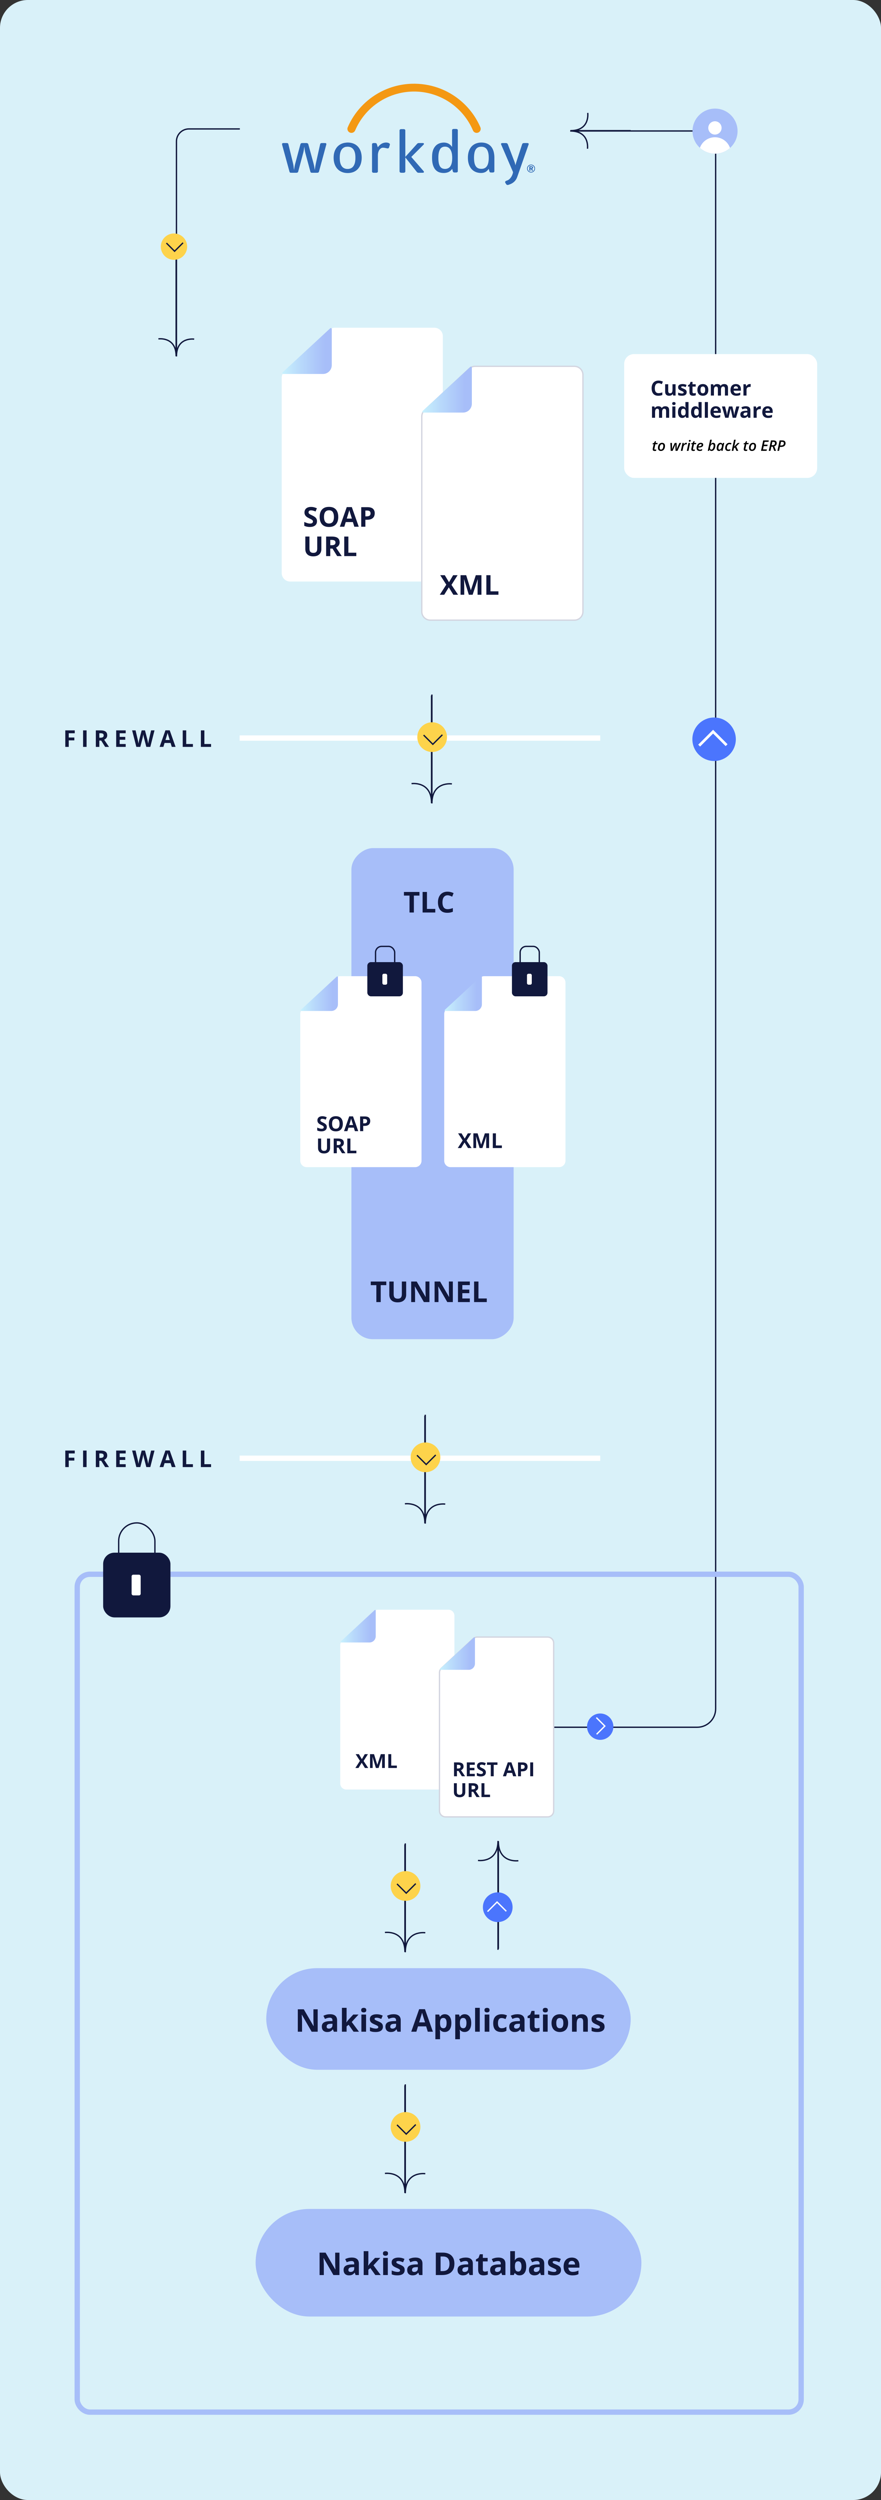 <svg xmlns="http://www.w3.org/2000/svg" xmlns:xlink="http://www.w3.org/1999/xlink" id="uuid-be241585-8ec3-4a05-8926-ae6682f258d9" data-name="Layer_2" viewBox="0 0 662.1 1877.99"><rect x="0" y="0" width="662.1" height="1877.99" fill="#333333" stroke="none"/><defs><style>      .uuid-3777b865-bed4-4d3a-a721-4c807ac2b29e {        fill: url(#uuid-0b64044c-07e2-49b5-ad32-a8b3436596fb);      }      .uuid-eaf90ed6-bd40-4b58-af31-9aff457ab26e {        fill: url(#uuid-9c7a0c20-cf0b-4b87-99e9-7bd724431a1e);      }      .uuid-bebe17cd-655d-4fbf-b5e5-e876861063a9 {        fill: url(#uuid-999cde68-c9ba-4b8e-80db-400d73dc3b4c);      }      .uuid-5c320d73-6f2c-4694-8754-d5f626b0e459 {        stroke: #11183d;      }      .uuid-5c320d73-6f2c-4694-8754-d5f626b0e459, .uuid-a80c03b5-72a4-49eb-ba6a-15d0c56824bb, .uuid-f9776082-b5ee-4b18-a60e-b97ffd71c340, .uuid-8e627371-5390-4198-bfae-3fb9d62215e1, .uuid-089dab95-03e0-4b65-b9b6-8cce397fd3ca, .uuid-ee7ee193-bd4c-45e8-9228-8bd0083b973f {        fill: none;      }      .uuid-5c320d73-6f2c-4694-8754-d5f626b0e459, .uuid-a80c03b5-72a4-49eb-ba6a-15d0c56824bb, .uuid-8e627371-5390-4198-bfae-3fb9d62215e1, .uuid-089dab95-03e0-4b65-b9b6-8cce397fd3ca, .uuid-ee7ee193-bd4c-45e8-9228-8bd0083b973f, .uuid-b07b483d-32b7-47d4-a8a8-753e5b2adc81 {        stroke-miterlimit: 10;      }      .uuid-f7d05f2b-5e19-47e2-b38c-ba9ec3d5d8cf, .uuid-b07b483d-32b7-47d4-a8a8-753e5b2adc81 {        fill: #fff;      }      .uuid-ff5c5ae5-2415-4a62-9231-6bf59686b60f {        fill: #11183d;      }      .uuid-89ba3d8f-77ee-4bc4-a972-2a709cf4ad3e {        fill: #3069b5;      }      .uuid-a80c03b5-72a4-49eb-ba6a-15d0c56824bb, .uuid-8e627371-5390-4198-bfae-3fb9d62215e1, .uuid-089dab95-03e0-4b65-b9b6-8cce397fd3ca {        stroke: #fff;      }      .uuid-d265d07a-3f83-4f56-8ad8-8837cb6af441 {        fill: #f49813;      }      .uuid-5f182de1-10d8-4afd-b532-96572ea1860c {        fill: #4b75fd;      }      .uuid-eb878edd-27b0-4962-b5da-fbb8734cbcfb {        fill: #a7bef9;      }      .uuid-654a27fc-d835-4058-9c15-9b1987cd6e85 {        fill: url(#uuid-3b7c4a66-1720-40c1-a6a0-0af6e329474a);      }      .uuid-9a22161b-4411-423b-92d2-c7f60a69fec8 {        fill: url(#uuid-3de72f04-9079-4806-a46d-869e63eaf906);      }      .uuid-8e627371-5390-4198-bfae-3fb9d62215e1, .uuid-ee7ee193-bd4c-45e8-9228-8bd0083b973f {        stroke-width: 4px;      }      .uuid-ee269747-304d-4338-86e0-c3a1cc4d8a3b {        fill: #fdd34b;      }      .uuid-60c11b9c-8d79-468a-a196-bce46e0b99bb {        fill: url(#uuid-985b2d5a-7522-48a0-8d53-7728c4dde58d);      }      .uuid-d703b35f-22d7-4ad5-b472-22ad67346186 {        clip-path: url(#uuid-2a770f94-1e0b-4263-a82d-f126c5b74765);      }      .uuid-d3d1e01a-5682-4f6c-b097-48f7e8186521 {        fill: #d9f1f9;      }      .uuid-089dab95-03e0-4b65-b9b6-8cce397fd3ca {        stroke-width: 2px;      }      .uuid-ee7ee193-bd4c-45e8-9228-8bd0083b973f {        stroke: #a7bef9;      }      .uuid-b07b483d-32b7-47d4-a8a8-753e5b2adc81 {        stroke: #d3d5e0;      }    </style><linearGradient id="uuid-0b64044c-07e2-49b5-ad32-a8b3436596fb" x1="212.14" y1="263.67" x2="249.34" y2="263.67" gradientUnits="userSpaceOnUse"><stop offset="0" stop-color="#c8f1fd"></stop><stop offset=".37" stop-color="#b8d9fb"></stop><stop offset=".86" stop-color="#a7bef9"></stop></linearGradient><linearGradient id="uuid-999cde68-c9ba-4b8e-80db-400d73dc3b4c" x1="317.42" y1="292.67" x2="354.61" y2="292.67" xlink:href="#uuid-0b64044c-07e2-49b5-ad32-a8b3436596fb"></linearGradient><linearGradient id="uuid-985b2d5a-7522-48a0-8d53-7728c4dde58d" x1="256.01" y1="1221.59" x2="282.37" y2="1221.59" xlink:href="#uuid-0b64044c-07e2-49b5-ad32-a8b3436596fb"></linearGradient><linearGradient id="uuid-9c7a0c20-cf0b-4b87-99e9-7bd724431a1e" x1="330.6" y1="1242.13" x2="356.95" y2="1242.13" xlink:href="#uuid-0b64044c-07e2-49b5-ad32-a8b3436596fb"></linearGradient><linearGradient id="uuid-3de72f04-9079-4806-a46d-869e63eaf906" x1="225.98" y1="746.46" x2="253.97" y2="746.46" xlink:href="#uuid-0b64044c-07e2-49b5-ad32-a8b3436596fb"></linearGradient><linearGradient id="uuid-3b7c4a66-1720-40c1-a6a0-0af6e329474a" x1="334.17" y1="746.46" x2="362.16" y2="746.46" xlink:href="#uuid-0b64044c-07e2-49b5-ad32-a8b3436596fb"></linearGradient><clipPath id="uuid-2a770f94-1e0b-4263-a82d-f126c5b74765"><circle class="uuid-f9776082-b5ee-4b18-a60e-b97ffd71c340" cx="537.37" cy="98.5" r="16.93"></circle></clipPath></defs><g id="uuid-893a1ca0-0bd5-41e1-9bc2-514e9b57912f" data-name="Layer_1"><g><rect class="uuid-d3d1e01a-5682-4f6c-b097-48f7e8186521" x="0" width="662.1" height="1877.99" rx="20.94" ry="20.94"></rect><path class="uuid-f7d05f2b-5e19-47e2-b38c-ba9ec3d5d8cf" d="M326.44,436.85h-108.36c-3.52,0-6.38-2.86-6.38-6.38v-146.6c0-1.77.73-3.46,2.03-4.66l33.63-31.31c1.18-1.1,2.74-1.72,4.35-1.72h74.72c3.52,0,6.38,2.86,6.38,6.38v177.91c0,3.52-2.86,6.38-6.38,6.38Z"></path><path class="uuid-3777b865-bed4-4d3a-a721-4c807ac2b29e" d="M249.34,247.1v27.19c0,3.67-2.97,6.64-6.64,6.64h-29.87c-.63,0-.93-.77-.47-1.19l35.82-33.14c.44-.41,1.15-.1,1.15.5Z"></path><rect class="uuid-eb878edd-27b0-4962-b5da-fbb8734cbcfb" x="140.6" y="760.57" width="368.91" height="121.91" rx="16.14" ry="16.14" transform="translate(1146.58 496.48) rotate(90)"></rect><path class="uuid-5c320d73-6f2c-4694-8754-d5f626b0e459" d="M119.04,254.57s13.33-1.93,13.33,13.01v-83.32"></path><path class="uuid-5c320d73-6f2c-4694-8754-d5f626b0e459" d="M145.94,254.76s-13.33-1.93-13.33,13.01V106.21c0-5.17,4.19-9.36,9.36-9.36h38.28"></path><path class="uuid-5c320d73-6f2c-4694-8754-d5f626b0e459" d="M441.7,84.82s1.93,13.33-13.01,13.33h45.27"></path><path class="uuid-5c320d73-6f2c-4694-8754-d5f626b0e459" d="M441.51,111.72s1.93-13.33-13.01-13.33h99.97c5.17,0,9.36,4.19,9.36,9.36v1175.91c0,7.64-6.19,13.83-13.83,13.83h-107.91"></path><circle class="uuid-ee269747-304d-4338-86e0-c3a1cc4d8a3b" cx="130.76" cy="185.28" r="9.9"></circle><polyline class="uuid-5c320d73-6f2c-4694-8754-d5f626b0e459" points="125.06 182.58 131.21 188.73 137.57 182.38"></polyline><circle class="uuid-5f182de1-10d8-4afd-b532-96572ea1860c" cx="451.08" cy="1297.06" r="9.9"></circle><polyline class="uuid-a80c03b5-72a4-49eb-ba6a-15d0c56824bb" points="448.38 1302.76 454.53 1296.61 448.18 1290.25"></polyline><path class="uuid-b07b483d-32b7-47d4-a8a8-753e5b2adc81" d="M431.72,465.85h-108.36c-3.52,0-6.38-2.86-6.38-6.38v-146.6c0-1.77.73-3.46,2.03-4.66l33.63-31.31c1.18-1.1,2.74-1.72,4.35-1.72h74.72c3.52,0,6.38,2.86,6.38,6.38v177.91c0,3.52-2.86,6.38-6.38,6.38Z"></path><path class="uuid-bebe17cd-655d-4fbf-b5e5-e876861063a9" d="M354.61,276.1v27.19c0,3.67-2.97,6.64-6.64,6.64h-29.87c-.63,0-.93-.77-.47-1.19l35.82-33.14c.44-.41,1.15-.1,1.15.5Z"></path><g><path class="uuid-ff5c5ae5-2415-4a62-9231-6bf59686b60f" d="M238.23,391.59c0,.87-.21,1.63-.63,2.27-.42.64-1.04,1.14-1.84,1.49-.81.35-1.79.52-2.94.52-.51,0-1.01-.03-1.49-.1-.49-.07-.95-.17-1.4-.3-.45-.13-.87-.29-1.27-.49v-2.89c.7.31,1.42.59,2.17.83.75.25,1.49.37,2.23.37.51,0,.92-.07,1.23-.2.31-.13.54-.32.68-.55.14-.23.21-.5.21-.8,0-.37-.12-.68-.37-.94-.25-.26-.59-.51-1.02-.73-.43-.23-.92-.47-1.46-.73-.34-.16-.71-.36-1.12-.59-.4-.23-.78-.51-1.15-.85-.36-.33-.66-.74-.89-1.22-.23-.48-.35-1.05-.35-1.72,0-.88.2-1.63.6-2.25.4-.62.98-1.1,1.72-1.43.75-.33,1.63-.5,2.65-.5.76,0,1.49.09,2.19.27s1.42.43,2.18.77l-1,2.42c-.68-.28-1.28-.49-1.82-.64s-1.08-.23-1.64-.23c-.39,0-.72.06-.99.19-.28.12-.48.3-.62.52s-.21.48-.21.78c0,.35.1.64.31.88.21.24.51.47.92.69s.93.48,1.54.77c.75.36,1.39.73,1.92,1.11.53.38.94.84,1.23,1.36s.43,1.16.43,1.93Z"></path><path class="uuid-ff5c5ae5-2415-4a62-9231-6bf59686b60f" d="M254.23,388.3c0,1.13-.14,2.16-.42,3.09-.28.93-.71,1.73-1.28,2.4-.57.67-1.3,1.18-2.18,1.54-.88.36-1.92.54-3.12.54s-2.24-.18-3.12-.54-1.6-.87-2.18-1.54-1-1.47-1.28-2.4c-.28-.93-.42-1.97-.42-3.11,0-1.52.25-2.85.75-3.97s1.27-2,2.31-2.63,2.36-.93,3.96-.93,2.91.31,3.93.93c1.03.62,1.79,1.5,2.29,2.63.5,1.13.75,2.46.75,3.99ZM243.5,388.3c0,1.02.13,1.91.39,2.65.26.74.66,1.31,1.21,1.71.55.4,1.26.6,2.13.6s1.6-.2,2.15-.6c.55-.4.95-.97,1.2-1.71.25-.74.38-1.62.38-2.65,0-1.54-.29-2.75-.86-3.64-.58-.88-1.52-1.33-2.84-1.33-.88,0-1.59.2-2.15.6-.55.4-.96.97-1.22,1.71s-.39,1.63-.39,2.66Z"></path><path class="uuid-ff5c5ae5-2415-4a62-9231-6bf59686b60f" d="M266.27,395.67l-1.07-3.5h-5.36l-1.07,3.5h-3.36l5.19-14.75h3.81l5.21,14.75h-3.36ZM264.46,389.56l-1.07-3.42c-.07-.23-.16-.52-.27-.88s-.22-.72-.33-1.1c-.11-.37-.2-.7-.27-.97-.07.27-.16.61-.28,1.02-.12.41-.23.79-.34,1.15-.11.36-.18.62-.23.77l-1.05,3.42h3.83Z"></path><path class="uuid-ff5c5ae5-2415-4a62-9231-6bf59686b60f" d="M276.17,380.98c1.9,0,3.28.41,4.15,1.22.87.81,1.31,1.93,1.31,3.36,0,.64-.1,1.26-.29,1.84-.19.59-.51,1.11-.95,1.56-.44.46-1.02.82-1.75,1.08-.73.26-1.63.4-2.7.4h-1.34v5.23h-3.12v-14.69h4.69ZM276.01,383.53h-1.42v4.36h1.02c.58,0,1.09-.08,1.52-.23s.76-.4,1-.72.35-.75.35-1.27c0-.72-.2-1.26-.6-1.61s-1.03-.53-1.87-.53Z"></path><path class="uuid-ff5c5ae5-2415-4a62-9231-6bf59686b60f" d="M241.52,403.05v9.51c0,1.01-.22,1.92-.67,2.74-.45.81-1.12,1.46-2.02,1.93s-2.04.71-3.4.71c-1.94,0-3.42-.5-4.44-1.49-1.02-.99-1.53-2.3-1.53-3.94v-9.47h3.11v8.99c0,1.21.25,2.06.74,2.55s1.23.73,2.2.73c.68,0,1.24-.12,1.66-.35s.74-.6.94-1.08c.2-.49.3-1.11.3-1.87v-8.97h3.11Z"></path><path class="uuid-ff5c5ae5-2415-4a62-9231-6bf59686b60f" d="M249.39,403.05c1.33,0,2.43.16,3.3.48.87.32,1.51.81,1.93,1.46.42.65.63,1.47.63,2.46,0,.67-.13,1.26-.38,1.76-.25.5-.59.93-1,1.28-.42.35-.86.63-1.35.85l4.32,6.4h-3.46l-3.51-5.64h-1.66v5.64h-3.12v-14.69h4.28ZM249.17,405.6h-.94v3.97h1c1.03,0,1.77-.17,2.22-.52.45-.34.67-.85.67-1.52s-.24-1.19-.72-1.49c-.48-.29-1.22-.44-2.23-.44Z"></path><path class="uuid-ff5c5ae5-2415-4a62-9231-6bf59686b60f" d="M258.7,417.75v-14.69h3.12v12.12h5.96v2.57h-9.07Z"></path></g><g><path class="uuid-ff5c5ae5-2415-4a62-9231-6bf59686b60f" d="M344.26,446.77h-3.56l-3.42-5.56-3.42,5.56h-3.34l4.87-7.58-4.56-7.12h3.44l3.17,5.29,3.11-5.29h3.36l-4.61,7.29,4.96,7.41Z"></path><path class="uuid-ff5c5ae5-2415-4a62-9231-6bf59686b60f" d="M352.33,446.77l-3.54-11.53h-.09c.01.28.04.69.07,1.24.03.55.06,1.14.08,1.76.03.62.04,1.19.04,1.69v6.83h-2.78v-14.69h4.24l3.48,11.24h.06l3.69-11.24h4.24v14.69h-2.9v-6.95c0-.46,0-1,.03-1.6.02-.6.04-1.18.07-1.72.03-.55.05-.96.06-1.23h-.09l-3.79,11.51h-2.85Z"></path><path class="uuid-ff5c5ae5-2415-4a62-9231-6bf59686b60f" d="M365.51,446.77v-14.69h3.12v12.12h5.96v2.57h-9.07Z"></path></g><path class="uuid-f7d05f2b-5e19-47e2-b38c-ba9ec3d5d8cf" d="M336.99,1344.28h-76.77c-2.5,0-4.52-2.02-4.52-4.52v-103.86c0-1.25.52-2.45,1.44-3.3l23.83-22.18c.84-.78,1.94-1.22,3.08-1.22h52.94c2.5,0,4.52,2.02,4.52,4.52v126.05c0,2.5-2.02,4.52-4.52,4.52Z"></path><path class="uuid-60c11b9c-8d79-468a-a196-bce46e0b99bb" d="M282.37,1209.85v19.27c0,2.6-2.11,4.7-4.7,4.7h-21.16c-.44,0-.66-.54-.33-.84l25.38-23.48c.31-.29.82-.07.82.36Z"></path><path class="uuid-b07b483d-32b7-47d4-a8a8-753e5b2adc81" d="M411.58,1364.83h-76.77c-2.5,0-4.52-2.02-4.52-4.52v-103.86c0-1.25.52-2.45,1.44-3.3l23.83-22.18c.84-.78,1.94-1.22,3.08-1.22h52.94c2.5,0,4.52,2.02,4.52,4.52v126.05c0,2.5-2.02,4.52-4.52,4.52Z"></path><path class="uuid-eaf90ed6-bd40-4b58-af31-9aff457ab26e" d="M356.95,1230.39v19.27c0,2.6-2.11,4.7-4.7,4.7h-21.16c-.44,0-.66-.54-.33-.84l25.38-23.48c.31-.29.82-.07.82.36Z"></path><g><path class="uuid-ff5c5ae5-2415-4a62-9231-6bf59686b60f" d="M276.77,1328.11h-2.52l-2.42-3.94-2.42,3.94h-2.36l3.45-5.37-3.23-5.04h2.43l2.24,3.75,2.2-3.75h2.38l-3.27,5.16,3.52,5.25Z"></path><path class="uuid-ff5c5ae5-2415-4a62-9231-6bf59686b60f" d="M282.49,1328.11l-2.51-8.17h-.06c0,.2.02.49.05.88s.04.81.06,1.25c.02.44.03.84.03,1.2v4.84h-1.97v-10.41h3l2.46,7.96h.04l2.61-7.96h3v10.41h-2.06v-4.93c0-.33,0-.71.02-1.13.01-.43.03-.83.05-1.22.02-.39.03-.68.04-.87h-.06l-2.68,8.15h-2.02Z"></path><path class="uuid-ff5c5ae5-2415-4a62-9231-6bf59686b60f" d="M291.83,1328.11v-10.41h2.21v8.59h4.22v1.82h-6.43Z"></path></g><g><path class="uuid-ff5c5ae5-2415-4a62-9231-6bf59686b60f" d="M344.23,1323.9c.95,0,1.72.11,2.34.34.62.23,1.07.57,1.37,1.03.3.46.45,1.04.45,1.74,0,.47-.09.89-.27,1.25s-.42.66-.71.9-.61.45-.95.61l3.06,4.54h-2.45l-2.48-3.99h-1.17v3.99h-2.21v-10.41h3.03ZM344.08,1325.71h-.67v2.81h.71c.73,0,1.25-.12,1.57-.37.32-.24.47-.6.47-1.08s-.17-.84-.51-1.05c-.34-.21-.87-.31-1.58-.31Z"></path><path class="uuid-ff5c5ae5-2415-4a62-9231-6bf59686b60f" d="M356.82,1334.31h-5.99v-10.41h5.99v1.81h-3.79v2.29h3.52v1.81h-3.52v2.68h3.79v1.82Z"></path><path class="uuid-ff5c5ae5-2415-4a62-9231-6bf59686b60f" d="M365.14,1331.42c0,.62-.15,1.15-.45,1.61-.3.46-.73.81-1.31,1.05-.57.25-1.27.37-2.08.37-.36,0-.71-.02-1.06-.07-.34-.05-.67-.12-.99-.21-.32-.09-.62-.21-.9-.35v-2.05c.49.22,1.01.42,1.54.59.53.17,1.06.26,1.58.26.36,0,.65-.05.87-.14.22-.1.38-.23.48-.39.1-.17.15-.36.15-.57,0-.26-.09-.48-.26-.67-.18-.19-.42-.36-.72-.52-.31-.16-.65-.33-1.04-.52-.24-.11-.51-.25-.79-.42-.28-.16-.55-.36-.81-.6-.26-.24-.47-.53-.63-.87-.16-.34-.25-.75-.25-1.22,0-.62.14-1.15.43-1.6.28-.44.69-.78,1.22-1.01.53-.24,1.15-.35,1.88-.35.54,0,1.06.06,1.55.19s1,.31,1.54.54l-.71,1.72c-.48-.2-.91-.35-1.29-.45-.38-.11-.77-.16-1.16-.16-.28,0-.51.04-.7.13-.2.09-.34.21-.44.37-.1.16-.15.34-.15.55,0,.25.07.45.22.62.14.17.36.33.66.49.29.16.66.34,1.09.55.53.25.99.51,1.36.79.38.27.67.59.87.96.2.37.31.83.31,1.37Z"></path><path class="uuid-ff5c5ae5-2415-4a62-9231-6bf59686b60f" d="M371.04,1334.31h-2.21v-8.57h-2.83v-1.84h7.86v1.84h-2.83v8.57Z"></path><path class="uuid-ff5c5ae5-2415-4a62-9231-6bf59686b60f" d="M385.63,1334.31l-.75-2.48h-3.79l-.75,2.48h-2.38l3.67-10.45h2.7l3.69,10.45h-2.38ZM384.35,1329.98l-.75-2.42c-.05-.16-.11-.37-.19-.62-.08-.25-.16-.51-.23-.78-.08-.26-.14-.49-.19-.69-.05.19-.11.44-.2.72s-.16.56-.24.82c-.08.26-.13.44-.16.55l-.75,2.42h2.71Z"></path><path class="uuid-ff5c5ae5-2415-4a62-9231-6bf59686b60f" d="M392.64,1323.9c1.34,0,2.32.29,2.94.87.62.58.93,1.37.93,2.38,0,.46-.07.89-.21,1.31-.14.42-.36.79-.67,1.11-.31.32-.73.58-1.24.77-.52.19-1.16.28-1.92.28h-.95v3.7h-2.21v-10.41h3.32ZM392.53,1325.71h-1v3.09h.73c.41,0,.77-.05,1.08-.16s.54-.28.71-.51.25-.53.25-.9c0-.51-.14-.89-.43-1.14-.29-.25-.73-.37-1.32-.37Z"></path><path class="uuid-ff5c5ae5-2415-4a62-9231-6bf59686b60f" d="M398.47,1334.31v-10.41h2.21v10.41h-2.21Z"></path><path class="uuid-ff5c5ae5-2415-4a62-9231-6bf59686b60f" d="M349.67,1339.54v6.74c0,.72-.16,1.36-.47,1.94-.32.58-.79,1.03-1.43,1.37-.64.34-1.44.51-2.41.51-1.38,0-2.42-.35-3.15-1.05-.72-.7-1.08-1.63-1.08-2.79v-6.71h2.2v6.37c0,.86.18,1.46.53,1.81s.87.52,1.56.52c.48,0,.88-.08,1.18-.25.3-.17.52-.42.67-.77.14-.35.21-.79.21-1.33v-6.36h2.2Z"></path><path class="uuid-ff5c5ae5-2415-4a62-9231-6bf59686b60f" d="M355.25,1339.54c.95,0,1.72.11,2.34.34.62.23,1.07.57,1.37,1.03.3.46.45,1.04.45,1.74,0,.47-.09.89-.27,1.25s-.42.66-.71.9-.61.45-.95.61l3.06,4.54h-2.45l-2.48-3.99h-1.17v3.99h-2.21v-10.41h3.03ZM355.1,1341.35h-.67v2.81h.71c.73,0,1.25-.12,1.57-.37.32-.24.47-.6.47-1.08s-.17-.84-.51-1.05c-.34-.21-.87-.31-1.58-.31Z"></path><path class="uuid-ff5c5ae5-2415-4a62-9231-6bf59686b60f" d="M361.85,1349.95v-10.41h2.21v8.59h4.22v1.82h-6.43Z"></path></g><path class="uuid-f7d05f2b-5e19-47e2-b38c-ba9ec3d5d8cf" d="M311.98,876.75h-81.52c-2.65,0-4.8-2.15-4.8-4.8v-110.29c0-1.33.55-2.6,1.52-3.51l25.3-23.56c.89-.83,2.06-1.29,3.28-1.29h56.22c2.65,0,4.8,2.15,4.8,4.8v133.85c0,2.65-2.15,4.8-4.8,4.8Z"></path><path class="uuid-9a22161b-4411-423b-92d2-c7f60a69fec8" d="M253.97,733.99v20.46c0,2.76-2.24,4.99-4.99,4.99h-22.47c-.47,0-.7-.58-.35-.9l26.95-24.94c.33-.31.87-.07.87.38Z"></path><path class="uuid-f7d05f2b-5e19-47e2-b38c-ba9ec3d5d8cf" d="M420.17,876.75h-81.52c-2.65,0-4.8-2.15-4.8-4.8v-110.29c0-1.33.55-2.6,1.52-3.51l25.3-23.56c.89-.83,2.06-1.29,3.28-1.29h56.22c2.65,0,4.8,2.15,4.8,4.8v133.85c0,2.65-2.15,4.8-4.8,4.8Z"></path><path class="uuid-654a27fc-d835-4058-9c15-9b1987cd6e85" d="M362.16,733.99v20.46c0,2.76-2.24,4.99-4.99,4.99h-22.47c-.47,0-.7-.58-.35-.9l26.95-24.94c.33-.31.87-.07.87.38Z"></path><g><path class="uuid-ff5c5ae5-2415-4a62-9231-6bf59686b60f" d="M245.61,846.64c0,.66-.16,1.22-.48,1.71-.32.48-.78.86-1.39,1.12-.61.26-1.34.39-2.21.39-.38,0-.76-.03-1.12-.08-.37-.05-.72-.12-1.05-.22s-.65-.22-.96-.37v-2.18c.52.23,1.07.44,1.63.63s1.12.28,1.68.28c.38,0,.69-.05.93-.15s.4-.24.51-.42c.11-.18.16-.38.16-.6,0-.28-.09-.51-.28-.71s-.44-.38-.77-.55c-.33-.17-.69-.36-1.1-.55-.26-.12-.54-.27-.84-.44-.3-.17-.59-.39-.86-.64-.27-.25-.5-.56-.67-.92-.17-.36-.26-.79-.26-1.3,0-.66.15-1.22.45-1.69s.73-.83,1.3-1.08c.56-.25,1.23-.38,1.99-.38.57,0,1.12.07,1.64.2.52.13,1.07.33,1.64.58l-.76,1.82c-.51-.21-.97-.37-1.37-.48s-.81-.17-1.23-.17c-.29,0-.54.05-.75.14-.21.09-.36.22-.47.39-.11.17-.16.36-.16.59,0,.26.08.48.23.66.15.18.39.35.7.52.31.17.7.36,1.16.58.56.27,1.05.54,1.45.83.4.29.71.63.93,1.02s.33.88.33,1.46Z"></path><path class="uuid-ff5c5ae5-2415-4a62-9231-6bf59686b60f" d="M257.65,844.17c0,.85-.11,1.63-.32,2.33-.21.7-.53,1.3-.96,1.8-.43.5-.98.89-1.64,1.16s-1.44.4-2.34.4-1.68-.13-2.34-.4-1.21-.66-1.64-1.16c-.43-.5-.75-1.11-.96-1.81-.21-.7-.32-1.48-.32-2.34,0-1.14.19-2.14.56-2.99.38-.85.95-1.51,1.74-1.98s1.77-.7,2.98-.7,2.19.23,2.96.7c.77.47,1.35,1.13,1.72,1.98.38.85.56,1.85.56,3ZM249.58,844.17c0,.77.1,1.44.29,1.99.19.56.5.99.91,1.29.41.3.95.45,1.6.45s1.2-.15,1.62-.45c.41-.3.71-.73.9-1.29s.28-1.22.28-1.99c0-1.16-.22-2.07-.65-2.74-.43-.67-1.15-1-2.14-1-.66,0-1.2.15-1.61.45-.42.3-.72.73-.91,1.29-.19.56-.29,1.22-.29,2Z"></path><path class="uuid-ff5c5ae5-2415-4a62-9231-6bf59686b60f" d="M266.7,849.71l-.8-2.63h-4.03l-.8,2.63h-2.53l3.9-11.1h2.87l3.92,11.1h-2.53ZM265.34,845.11l-.8-2.57c-.05-.17-.12-.39-.2-.66-.08-.27-.17-.54-.25-.82s-.15-.52-.2-.73c-.05.21-.12.46-.21.77-.09.3-.17.59-.25.87-.08.27-.14.47-.17.58l-.79,2.57h2.88Z"></path><path class="uuid-ff5c5ae5-2415-4a62-9231-6bf59686b60f" d="M274.15,838.65c1.43,0,2.47.31,3.12.92.66.61.98,1.46.98,2.53,0,.48-.07.95-.22,1.39-.15.44-.38.83-.71,1.18s-.77.61-1.32.81-1.23.3-2.03.3h-1v3.93h-2.34v-11.05h3.53ZM274.03,840.57h-1.07v3.28h.77c.44,0,.82-.06,1.14-.17.32-.12.57-.3.75-.54s.26-.56.26-.95c0-.54-.15-.95-.45-1.21-.3-.26-.77-.4-1.41-.4Z"></path><path class="uuid-ff5c5ae5-2415-4a62-9231-6bf59686b60f" d="M248.08,855.26v7.15c0,.76-.17,1.45-.5,2.06s-.84,1.1-1.52,1.46c-.68.36-1.53.54-2.56.54-1.46,0-2.58-.37-3.34-1.12-.77-.75-1.15-1.73-1.15-2.96v-7.12h2.34v6.77c0,.91.19,1.55.56,1.92s.93.55,1.66.55c.51,0,.93-.09,1.25-.26s.56-.45.71-.82.23-.84.23-1.41v-6.75h2.34Z"></path><path class="uuid-ff5c5ae5-2415-4a62-9231-6bf59686b60f" d="M254.01,855.26c1,0,1.83.12,2.48.36.65.24,1.14.61,1.46,1.1.32.49.48,1.11.48,1.85,0,.5-.1.95-.29,1.32s-.44.7-.76.96c-.31.26-.65.48-1.01.64l3.25,4.82h-2.6l-2.64-4.24h-1.25v4.24h-2.34v-11.05h3.22ZM253.84,857.18h-.71v2.99h.76c.78,0,1.33-.13,1.67-.39s.5-.64.5-1.15-.18-.9-.54-1.12-.92-.33-1.67-.33Z"></path><path class="uuid-ff5c5ae5-2415-4a62-9231-6bf59686b60f" d="M261.01,866.32v-11.05h2.34v9.12h4.48v1.94h-6.83Z"></path></g><rect class="uuid-eb878edd-27b0-4962-b5da-fbb8734cbcfb" x="200.1" y="1478.46" width="273.89" height="76.33" rx="38.17" ry="38.17"></rect><rect class="uuid-eb878edd-27b0-4962-b5da-fbb8734cbcfb" x="192.1" y="1659.34" width="289.94" height="80.81" rx="40.4" ry="40.4"></rect><g><path class="uuid-ff5c5ae5-2415-4a62-9231-6bf59686b60f" d="M238.75,1526.2h-4.54l-7.33-12.74h-.1c.03.53.06,1.06.08,1.6.02.54.05,1.07.07,1.61.02.53.05,1.07.07,1.61v7.93h-3.19v-16.84h4.5l7.32,12.62h.08c-.02-.52-.04-1.04-.06-1.56-.02-.51-.04-1.03-.06-1.54-.02-.51-.04-1.03-.05-1.54v-7.97h3.21v16.84Z"></path><path class="uuid-ff5c5ae5-2415-4a62-9231-6bf59686b60f" d="M247.99,1513.06c1.73,0,3.05.38,3.97,1.13s1.38,1.9,1.38,3.43v8.58h-2.45l-.68-1.75h-.09c-.37.46-.75.84-1.13,1.13-.38.29-.83.51-1.33.65-.5.14-1.11.21-1.82.21-.76,0-1.44-.15-2.04-.44-.6-.29-1.08-.74-1.42-1.34-.35-.6-.52-1.37-.52-2.3,0-1.37.48-2.38,1.44-3.02.96-.65,2.4-1.01,4.32-1.08l2.23-.07v-.56c0-.68-.18-1.17-.53-1.49-.35-.32-.84-.47-1.47-.47s-1.23.09-1.83.26c-.6.18-1.2.4-1.8.67l-1.16-2.37c.68-.36,1.45-.65,2.3-.85.85-.21,1.73-.31,2.63-.31ZM249.86,1520.23l-1.36.05c-1.14.03-1.93.23-2.37.61s-.66.87-.66,1.49c0,.54.16.92.47,1.15.31.23.73.34,1.23.34.75,0,1.39-.22,1.91-.67s.78-1.08.78-1.9v-1.06Z"></path><path class="uuid-ff5c5ae5-2415-4a62-9231-6bf59686b60f" d="M260.48,1508.28v8.02c0,.48-.02.97-.06,1.45-.04.48-.08.97-.13,1.45h.05c.24-.34.48-.67.73-1,.25-.33.52-.65.8-.96l3.61-3.92h3.96l-5.11,5.59,5.43,7.29h-4.06l-3.71-5.22-1.51,1.21v4.01h-3.51v-17.93h3.51Z"></path><path class="uuid-ff5c5ae5-2415-4a62-9231-6bf59686b60f" d="M273.36,1508.28c.52,0,.97.12,1.35.36.38.24.56.69.56,1.35s-.19,1.1-.56,1.35c-.38.25-.83.38-1.35.38s-.98-.12-1.35-.38c-.37-.25-.56-.7-.56-1.35s.19-1.11.56-1.35c.37-.24.82-.36,1.35-.36ZM275.11,1513.32v12.88h-3.51v-12.88h3.51Z"></path><path class="uuid-ff5c5ae5-2415-4a62-9231-6bf59686b60f" d="M287.78,1522.38c0,.88-.21,1.61-.62,2.22-.41.6-1.02,1.06-1.84,1.37-.81.31-1.83.47-3.04.47-.9,0-1.67-.06-2.31-.17-.64-.12-1.29-.31-1.94-.58v-2.9c.7.32,1.45.57,2.25.78.8.2,1.51.3,2.11.3.68,0,1.17-.1,1.47-.3.3-.2.44-.47.44-.8,0-.21-.06-.41-.18-.58s-.37-.37-.77-.59c-.39-.22-1.01-.5-1.84-.86-.81-.34-1.47-.68-1.99-1.03s-.9-.75-1.15-1.23c-.25-.47-.38-1.07-.38-1.8,0-1.19.46-2.09,1.39-2.69.92-.6,2.16-.9,3.71-.9.8,0,1.56.08,2.29.24.73.16,1.47.42,2.24.77l-1.06,2.53c-.64-.28-1.24-.5-1.8-.68s-1.14-.26-1.72-.26c-.51,0-.9.07-1.16.21-.26.14-.39.35-.39.63,0,.21.07.39.2.55s.4.34.78.54c.39.2.96.45,1.71.75.73.3,1.36.61,1.9.94.54.33.95.73,1.24,1.21.29.48.44,1.1.44,1.86Z"></path><path class="uuid-ff5c5ae5-2415-4a62-9231-6bf59686b60f" d="M295.8,1513.06c1.73,0,3.05.38,3.97,1.13s1.38,1.9,1.38,3.43v8.58h-2.45l-.68-1.75h-.09c-.37.46-.75.84-1.13,1.13-.38.29-.83.51-1.33.65-.5.14-1.11.21-1.82.21-.76,0-1.44-.15-2.04-.44-.6-.29-1.08-.74-1.42-1.34-.35-.6-.52-1.37-.52-2.3,0-1.37.48-2.38,1.44-3.02.96-.65,2.4-1.01,4.32-1.08l2.23-.07v-.56c0-.68-.18-1.17-.53-1.49-.35-.32-.84-.47-1.47-.47s-1.23.09-1.83.26c-.6.18-1.2.4-1.8.67l-1.16-2.37c.68-.36,1.45-.65,2.3-.85.85-.21,1.73-.31,2.63-.31ZM297.67,1520.23l-1.36.05c-1.14.03-1.93.23-2.37.61s-.66.87-.66,1.49c0,.54.16.92.47,1.15.31.23.73.34,1.23.34.75,0,1.39-.22,1.91-.67s.78-1.08.78-1.9v-1.06Z"></path><path class="uuid-ff5c5ae5-2415-4a62-9231-6bf59686b60f" d="M321.49,1526.2l-1.22-4.01h-6.14l-1.22,4.01h-3.85l5.94-16.91h4.37l5.97,16.91h-3.85ZM319.42,1519.2l-1.22-3.92c-.08-.26-.18-.6-.31-1.01-.13-.41-.25-.83-.38-1.26-.13-.43-.23-.8-.31-1.11-.08.32-.18.71-.32,1.17-.13.46-.26.9-.39,1.32-.12.42-.21.71-.27.89l-1.21,3.92h4.39Z"></path><path class="uuid-ff5c5ae5-2415-4a62-9231-6bf59686b60f" d="M334.35,1513.08c1.45,0,2.62.56,3.52,1.69s1.34,2.78,1.34,4.96c0,1.46-.21,2.69-.63,3.68-.42,1-1.01,1.75-1.75,2.25s-1.6.76-2.57.76c-.62,0-1.16-.08-1.6-.24s-.83-.36-1.14-.61c-.32-.25-.59-.52-.82-.8h-.18c.06.31.11.62.14.94.03.32.05.64.05.95v5.2h-3.51v-18.55h2.86l.5,1.67h.16c.23-.35.51-.66.84-.96.33-.29.73-.52,1.19-.7.46-.17,1-.26,1.62-.26ZM333.22,1515.89c-.61,0-1.1.13-1.46.38-.36.25-.62.63-.79,1.14-.17.51-.26,1.15-.27,1.92v.38c0,.83.08,1.53.24,2.11s.42,1.01.79,1.31c.37.3.89.45,1.54.45.54,0,.98-.15,1.33-.45s.6-.74.78-1.32c.17-.58.26-1.29.26-2.12,0-1.26-.2-2.21-.59-2.85s-1-.96-1.82-.96Z"></path><path class="uuid-ff5c5ae5-2415-4a62-9231-6bf59686b60f" d="M349.28,1513.08c1.45,0,2.62.56,3.52,1.69s1.34,2.78,1.34,4.96c0,1.46-.21,2.69-.63,3.68-.42,1-1.01,1.75-1.75,2.25s-1.6.76-2.57.76c-.62,0-1.16-.08-1.6-.24s-.83-.36-1.14-.61c-.32-.25-.59-.52-.82-.8h-.18c.06.31.11.62.14.94.03.32.05.64.05.95v5.2h-3.51v-18.55h2.86l.5,1.67h.16c.23-.35.51-.66.84-.96.33-.29.73-.52,1.19-.7.46-.17,1-.26,1.62-.26ZM348.15,1515.89c-.61,0-1.1.13-1.46.38-.36.25-.62.63-.79,1.14-.17.51-.26,1.15-.27,1.92v.38c0,.83.08,1.53.24,2.11s.42,1.01.79,1.31c.37.3.89.45,1.54.45.54,0,.98-.15,1.33-.45s.6-.74.78-1.32c.17-.58.26-1.29.26-2.12,0-1.26-.2-2.21-.59-2.85s-1-.96-1.82-.96Z"></path><path class="uuid-ff5c5ae5-2415-4a62-9231-6bf59686b60f" d="M360.56,1526.2h-3.51v-17.93h3.51v17.93Z"></path><path class="uuid-ff5c5ae5-2415-4a62-9231-6bf59686b60f" d="M366.01,1508.28c.52,0,.97.12,1.35.36.38.24.56.69.56,1.35s-.19,1.1-.56,1.35c-.38.25-.83.38-1.35.38s-.98-.12-1.35-.38c-.37-.25-.56-.7-.56-1.35s.19-1.11.56-1.35c.37-.24.82-.36,1.35-.36ZM367.76,1513.32v12.88h-3.51v-12.88h3.51Z"></path><path class="uuid-ff5c5ae5-2415-4a62-9231-6bf59686b60f" d="M376.67,1526.43c-1.27,0-2.36-.23-3.26-.7-.9-.46-1.58-1.18-2.05-2.16-.47-.97-.7-2.22-.7-3.74s.27-2.86.8-3.85c.53-.99,1.28-1.73,2.22-2.19.95-.47,2.05-.7,3.3-.7.89,0,1.66.09,2.31.26.65.17,1.21.38,1.7.62l-1.04,2.72c-.55-.22-1.07-.41-1.54-.55-.48-.14-.95-.21-1.43-.21-.62,0-1.13.14-1.53.43-.41.29-.71.72-.91,1.3-.2.58-.3,1.3-.3,2.17s.11,1.56.32,2.12c.21.56.53.98.93,1.25.41.27.9.41,1.49.41.73,0,1.38-.1,1.95-.29.57-.2,1.12-.47,1.66-.82v3.01c-.54.34-1.1.58-1.69.73-.59.15-1.33.22-2.23.22Z"></path><path class="uuid-ff5c5ae5-2415-4a62-9231-6bf59686b60f" d="M388.85,1513.06c1.73,0,3.05.38,3.97,1.13s1.38,1.9,1.38,3.43v8.58h-2.45l-.68-1.75h-.09c-.37.46-.75.84-1.13,1.13-.38.29-.83.51-1.33.65-.5.14-1.11.21-1.82.21-.76,0-1.44-.15-2.04-.44-.6-.29-1.08-.74-1.42-1.34-.35-.6-.52-1.37-.52-2.3,0-1.37.48-2.38,1.44-3.02.96-.65,2.4-1.01,4.32-1.08l2.23-.07v-.56c0-.68-.18-1.17-.53-1.49-.35-.32-.84-.47-1.47-.47s-1.23.09-1.83.26c-.6.18-1.2.4-1.8.67l-1.16-2.37c.68-.36,1.45-.65,2.3-.85.85-.21,1.73-.31,2.63-.31ZM390.72,1520.23l-1.36.05c-1.14.03-1.93.23-2.37.61s-.66.87-.66,1.49c0,.54.16.92.47,1.15.31.23.73.34,1.23.34.75,0,1.39-.22,1.91-.67s.78-1.08.78-1.9v-1.06Z"></path><path class="uuid-ff5c5ae5-2415-4a62-9231-6bf59686b60f" d="M403.25,1523.63c.38,0,.76-.04,1.12-.12.36-.08.73-.17,1.09-.29v2.62c-.38.17-.84.31-1.4.42s-1.17.17-1.83.17c-.77,0-1.46-.12-2.07-.37-.61-.25-1.09-.68-1.44-1.3-.35-.62-.52-1.48-.52-2.59v-6.21h-1.68v-1.49l1.94-1.17,1.01-2.72h2.25v2.74h3.61v2.64h-3.61v6.21c0,.49.14.86.42,1.1.28.24.65.36,1.11.36Z"></path><path class="uuid-ff5c5ae5-2415-4a62-9231-6bf59686b60f" d="M409.83,1508.28c.52,0,.97.12,1.35.36.38.24.56.69.56,1.35s-.19,1.1-.56,1.35c-.38.25-.83.38-1.35.38s-.98-.12-1.35-.38c-.37-.25-.56-.7-.56-1.35s.19-1.11.56-1.35c.37-.24.82-.36,1.35-.36ZM411.58,1513.32v12.88h-3.51v-12.88h3.51Z"></path><path class="uuid-ff5c5ae5-2415-4a62-9231-6bf59686b60f" d="M426.97,1519.74c0,1.08-.14,2.03-.43,2.86-.29.83-.71,1.53-1.25,2.1-.55.57-1.21,1-1.98,1.3-.77.29-1.64.44-2.61.44-.91,0-1.74-.15-2.49-.44-.76-.29-1.41-.72-1.97-1.3-.56-.57-.99-1.27-1.29-2.1-.3-.83-.46-1.78-.46-2.86,0-1.43.25-2.64.76-3.63.51-.99,1.23-1.74,2.17-2.26.94-.51,2.05-.77,3.35-.77,1.21,0,2.28.26,3.21.77.93.51,1.67,1.27,2.2,2.26.53.99.8,2.2.8,3.63ZM418.07,1519.74c0,.84.09,1.56.28,2.13.18.58.47,1.01.86,1.3.39.29.9.44,1.53.44s1.13-.15,1.51-.44c.39-.29.67-.73.85-1.3.18-.58.27-1.29.27-2.13s-.09-1.56-.27-2.12-.47-.99-.86-1.27-.9-.43-1.53-.43c-.93,0-1.6.32-2.02.96s-.63,1.59-.63,2.87Z"></path><path class="uuid-ff5c5ae5-2415-4a62-9231-6bf59686b60f" d="M437.19,1513.08c1.38,0,2.48.37,3.32,1.12.84.75,1.26,1.95,1.26,3.6v8.4h-3.51v-7.52c0-.92-.17-1.62-.5-2.08-.33-.47-.86-.7-1.57-.7-1.08,0-1.81.37-2.2,1.09s-.59,1.78-.59,3.16v6.06h-3.51v-12.88h2.68l.47,1.65h.2c.28-.45.62-.81,1.03-1.08.41-.28.87-.48,1.37-.61.5-.13,1.02-.2,1.56-.2Z"></path><path class="uuid-ff5c5ae5-2415-4a62-9231-6bf59686b60f" d="M454.37,1522.38c0,.88-.21,1.61-.62,2.22-.41.6-1.02,1.06-1.84,1.37-.81.31-1.83.47-3.04.47-.9,0-1.67-.06-2.31-.17-.64-.12-1.29-.31-1.94-.58v-2.9c.7.32,1.45.57,2.25.78.8.2,1.51.3,2.11.3.68,0,1.17-.1,1.47-.3.3-.2.44-.47.44-.8,0-.21-.06-.41-.18-.58s-.37-.37-.77-.59c-.39-.22-1.01-.5-1.84-.86-.81-.34-1.47-.68-1.99-1.03s-.9-.75-1.15-1.23c-.25-.47-.38-1.07-.38-1.8,0-1.19.46-2.09,1.39-2.69.92-.6,2.16-.9,3.71-.9.8,0,1.56.08,2.29.24.73.16,1.47.42,2.24.77l-1.06,2.53c-.64-.28-1.24-.5-1.8-.68s-1.14-.26-1.72-.26c-.51,0-.9.07-1.16.21-.26.14-.39.35-.39.63,0,.21.07.39.2.55s.4.34.78.54c.39.2.96.45,1.71.75.73.3,1.36.61,1.9.94.54.33.95.73,1.24,1.21.29.48.44,1.1.44,1.86Z"></path></g><g><path class="uuid-ff5c5ae5-2415-4a62-9231-6bf59686b60f" d="M255.11,1709h-4.54l-7.33-12.74h-.1c.03.53.06,1.06.08,1.6.02.54.05,1.07.07,1.61.02.53.05,1.07.07,1.61v7.93h-3.19v-16.84h4.5l7.32,12.62h.08c-.02-.52-.04-1.04-.06-1.56-.02-.51-.04-1.03-.06-1.54-.02-.51-.04-1.03-.05-1.54v-7.97h3.21v16.84Z"></path><path class="uuid-ff5c5ae5-2415-4a62-9231-6bf59686b60f" d="M264.35,1695.85c1.73,0,3.05.38,3.97,1.13s1.38,1.9,1.38,3.43v8.58h-2.45l-.68-1.75h-.09c-.37.46-.75.84-1.13,1.13-.38.29-.83.51-1.33.65-.5.14-1.11.21-1.82.21-.76,0-1.44-.15-2.04-.44-.6-.29-1.08-.74-1.42-1.34-.35-.6-.52-1.37-.52-2.3,0-1.37.48-2.38,1.44-3.02.96-.65,2.4-1.01,4.32-1.08l2.23-.07v-.56c0-.68-.18-1.17-.53-1.49-.35-.32-.84-.47-1.47-.47s-1.23.09-1.83.26c-.6.18-1.2.4-1.8.67l-1.16-2.37c.68-.36,1.45-.65,2.3-.85.85-.21,1.73-.31,2.63-.31ZM266.21,1703.03l-1.36.05c-1.14.03-1.93.23-2.37.61s-.66.87-.66,1.49c0,.54.16.92.47,1.15.31.23.73.34,1.23.34.75,0,1.39-.22,1.91-.67s.78-1.08.78-1.9v-1.06Z"></path><path class="uuid-ff5c5ae5-2415-4a62-9231-6bf59686b60f" d="M276.83,1691.07v8.02c0,.48-.02.97-.06,1.45-.04.48-.08.97-.13,1.45h.05c.24-.34.48-.67.73-1,.25-.33.52-.65.8-.96l3.61-3.92h3.96l-5.11,5.59,5.43,7.29h-4.06l-3.71-5.22-1.51,1.21v4.01h-3.51v-17.93h3.51Z"></path><path class="uuid-ff5c5ae5-2415-4a62-9231-6bf59686b60f" d="M289.71,1691.07c.52,0,.97.12,1.35.36.38.24.56.69.56,1.35s-.19,1.1-.56,1.35c-.38.25-.83.38-1.35.38s-.98-.12-1.35-.38c-.37-.25-.56-.7-.56-1.35s.19-1.11.56-1.35c.37-.24.82-.36,1.35-.36ZM291.46,1696.12v12.88h-3.51v-12.88h3.51Z"></path><path class="uuid-ff5c5ae5-2415-4a62-9231-6bf59686b60f" d="M304.14,1705.17c0,.88-.21,1.61-.62,2.22-.41.6-1.02,1.06-1.84,1.37-.81.31-1.83.47-3.04.47-.9,0-1.67-.06-2.31-.17-.64-.12-1.29-.31-1.94-.58v-2.9c.7.32,1.45.57,2.25.78.8.2,1.51.3,2.11.3.68,0,1.17-.1,1.47-.3.3-.2.44-.47.44-.8,0-.21-.06-.41-.18-.58s-.37-.37-.77-.59c-.39-.22-1.01-.5-1.84-.86-.81-.34-1.47-.68-1.99-1.03s-.9-.75-1.15-1.23c-.25-.47-.38-1.07-.38-1.8,0-1.19.46-2.09,1.39-2.69.92-.6,2.16-.9,3.71-.9.8,0,1.56.08,2.29.24.73.16,1.47.42,2.24.77l-1.06,2.53c-.64-.28-1.24-.5-1.8-.68s-1.14-.26-1.72-.26c-.51,0-.9.07-1.16.21-.26.14-.39.35-.39.63,0,.21.07.39.2.55s.4.34.78.54c.39.2.96.45,1.71.75.73.3,1.36.61,1.9.94.54.33.95.73,1.24,1.21.29.48.44,1.1.44,1.86Z"></path><path class="uuid-ff5c5ae5-2415-4a62-9231-6bf59686b60f" d="M312.15,1695.85c1.73,0,3.05.38,3.97,1.13s1.38,1.9,1.38,3.43v8.58h-2.45l-.68-1.75h-.09c-.37.46-.75.84-1.13,1.13-.38.29-.83.51-1.33.65-.5.14-1.11.21-1.82.21-.76,0-1.44-.15-2.04-.44-.6-.29-1.08-.74-1.42-1.34-.35-.6-.52-1.37-.52-2.3,0-1.37.48-2.38,1.44-3.02.96-.65,2.4-1.01,4.32-1.08l2.23-.07v-.56c0-.68-.18-1.17-.53-1.49-.35-.32-.84-.47-1.47-.47s-1.23.09-1.83.26c-.6.18-1.2.4-1.8.67l-1.16-2.37c.68-.36,1.45-.65,2.3-.85.85-.21,1.73-.31,2.63-.31ZM314.02,1703.03l-1.36.05c-1.14.03-1.93.23-2.37.61s-.66.87-.66,1.49c0,.54.16.92.47,1.15.31.23.73.34,1.23.34.75,0,1.39-.22,1.91-.67s.78-1.08.78-1.9v-1.06Z"></path><path class="uuid-ff5c5ae5-2415-4a62-9231-6bf59686b60f" d="M341.51,1700.41c0,1.9-.36,3.48-1.09,4.75-.73,1.27-1.78,2.23-3.15,2.87-1.38.64-3.03.96-4.97.96h-4.77v-16.84h5.29c1.77,0,3.3.31,4.6.94s2.3,1.55,3.02,2.78c.71,1.22,1.07,2.74,1.07,4.54ZM337.8,1700.5c0-1.24-.18-2.27-.55-3.07-.37-.8-.9-1.4-1.61-1.78-.71-.38-1.59-.58-2.63-.58h-1.9v10.97h1.53c1.74,0,3.04-.46,3.89-1.39.85-.93,1.27-2.31,1.27-4.15Z"></path><path class="uuid-ff5c5ae5-2415-4a62-9231-6bf59686b60f" d="M350,1695.85c1.73,0,3.05.38,3.97,1.13s1.38,1.9,1.38,3.43v8.58h-2.45l-.68-1.75h-.09c-.37.46-.75.84-1.13,1.13-.38.29-.83.51-1.33.65-.5.14-1.11.21-1.82.21-.76,0-1.44-.15-2.04-.44-.6-.29-1.08-.74-1.42-1.34-.35-.6-.52-1.37-.52-2.3,0-1.37.48-2.38,1.44-3.02.96-.65,2.4-1.01,4.32-1.08l2.23-.07v-.56c0-.68-.18-1.17-.53-1.49-.35-.32-.84-.47-1.47-.47s-1.23.09-1.83.26c-.6.18-1.2.4-1.8.67l-1.16-2.37c.68-.36,1.45-.65,2.3-.85.85-.21,1.73-.31,2.63-.31ZM351.86,1703.03l-1.36.05c-1.14.03-1.93.23-2.37.61s-.66.87-.66,1.49c0,.54.16.92.47,1.15.31.23.73.34,1.23.34.75,0,1.39-.22,1.91-.67s.78-1.08.78-1.9v-1.06Z"></path><path class="uuid-ff5c5ae5-2415-4a62-9231-6bf59686b60f" d="M364.4,1706.43c.38,0,.76-.04,1.12-.12.36-.08.73-.17,1.09-.29v2.62c-.38.17-.84.31-1.4.42s-1.17.17-1.83.17c-.77,0-1.46-.12-2.07-.37-.61-.25-1.09-.68-1.44-1.3-.35-.62-.52-1.48-.52-2.59v-6.21h-1.68v-1.49l1.94-1.17,1.01-2.72h2.25v2.74h3.61v2.64h-3.61v6.21c0,.49.14.86.42,1.1.28.24.65.36,1.11.36Z"></path><path class="uuid-ff5c5ae5-2415-4a62-9231-6bf59686b60f" d="M374.49,1695.85c1.73,0,3.05.38,3.97,1.13s1.38,1.9,1.38,3.43v8.58h-2.45l-.68-1.75h-.09c-.37.46-.75.84-1.13,1.13-.38.29-.83.51-1.33.65-.5.14-1.11.21-1.82.21-.76,0-1.44-.15-2.04-.44-.6-.29-1.08-.74-1.42-1.34-.35-.6-.52-1.37-.52-2.3,0-1.37.48-2.38,1.44-3.02.96-.65,2.4-1.01,4.32-1.08l2.23-.07v-.56c0-.68-.18-1.17-.53-1.49-.35-.32-.84-.47-1.47-.47s-1.23.09-1.83.26c-.6.18-1.2.4-1.8.67l-1.16-2.37c.68-.36,1.45-.65,2.3-.85.85-.21,1.73-.31,2.63-.31ZM376.36,1703.03l-1.36.05c-1.14.03-1.93.23-2.37.61s-.66.87-.66,1.49c0,.54.16.92.47,1.15.31.23.73.34,1.23.34.75,0,1.39-.22,1.91-.67s.78-1.08.78-1.9v-1.06Z"></path><path class="uuid-ff5c5ae5-2415-4a62-9231-6bf59686b60f" d="M386.98,1691.07v4.17c0,.48-.01.96-.04,1.44-.03.48-.06.85-.1,1.11h.14c.34-.53.8-.98,1.38-1.35.58-.37,1.34-.56,2.27-.56,1.44,0,2.62.56,3.51,1.69s1.35,2.78,1.35,4.96c0,1.47-.21,2.7-.62,3.69s-.99,1.74-1.74,2.25-1.61.75-2.59.75-1.69-.17-2.24-.51-.99-.72-1.33-1.14h-.24l-.59,1.42h-2.68v-17.93h3.51ZM389.5,1698.68c-.61,0-1.1.13-1.46.38-.36.25-.62.63-.79,1.14-.17.51-.26,1.15-.27,1.92v.38c0,1.25.18,2.21.55,2.88.37.66,1.04,1,2.02,1,.72,0,1.3-.33,1.72-1,.43-.67.64-1.63.64-2.89s-.21-2.21-.64-2.85c-.43-.64-1.02-.96-1.76-.96Z"></path><path class="uuid-ff5c5ae5-2415-4a62-9231-6bf59686b60f" d="M403.67,1695.85c1.73,0,3.05.38,3.97,1.13s1.38,1.9,1.38,3.43v8.58h-2.45l-.68-1.75h-.09c-.37.46-.75.84-1.13,1.13-.38.29-.83.51-1.33.65-.5.14-1.11.21-1.82.21-.76,0-1.44-.15-2.04-.44-.6-.29-1.08-.74-1.42-1.34-.35-.6-.52-1.37-.52-2.3,0-1.37.48-2.38,1.44-3.02.96-.65,2.4-1.01,4.32-1.08l2.23-.07v-.56c0-.68-.18-1.17-.53-1.49-.35-.32-.84-.47-1.47-.47s-1.23.09-1.83.26c-.6.18-1.2.4-1.8.67l-1.16-2.37c.68-.36,1.45-.65,2.3-.85.85-.21,1.73-.31,2.63-.31ZM405.54,1703.03l-1.36.05c-1.14.03-1.93.23-2.37.61s-.66.87-.66,1.49c0,.54.16.92.47,1.15.31.23.73.34,1.23.34.75,0,1.39-.22,1.91-.67s.78-1.08.78-1.9v-1.06Z"></path><path class="uuid-ff5c5ae5-2415-4a62-9231-6bf59686b60f" d="M421.63,1705.17c0,.88-.21,1.61-.62,2.22-.41.6-1.02,1.06-1.84,1.37-.81.31-1.83.47-3.04.47-.9,0-1.67-.06-2.31-.17-.64-.12-1.29-.31-1.94-.58v-2.9c.7.32,1.45.57,2.25.78.8.2,1.51.3,2.11.3.68,0,1.17-.1,1.47-.3.3-.2.44-.47.44-.8,0-.21-.06-.41-.18-.58s-.37-.37-.77-.59c-.39-.22-1.01-.5-1.84-.86-.81-.34-1.47-.68-1.99-1.03s-.9-.75-1.15-1.23c-.25-.47-.38-1.07-.38-1.8,0-1.19.46-2.09,1.39-2.69.92-.6,2.16-.9,3.71-.9.8,0,1.56.08,2.29.24.73.16,1.47.42,2.24.77l-1.06,2.53c-.64-.28-1.24-.5-1.8-.68s-1.14-.26-1.72-.26c-.51,0-.9.07-1.16.21-.26.14-.39.35-.39.63,0,.21.07.39.2.55s.4.34.78.54c.39.2.96.45,1.71.75.73.3,1.36.61,1.9.94.54.33.95.73,1.24,1.21.29.48.44,1.1.44,1.86Z"></path><path class="uuid-ff5c5ae5-2415-4a62-9231-6bf59686b60f" d="M429.68,1695.87c1.19,0,2.22.23,3.08.69.86.46,1.52,1.12,1.99,1.99.47.87.7,1.93.7,3.18v1.71h-8.31c.04.99.34,1.77.89,2.33.56.56,1.33.85,2.32.85.82,0,1.57-.08,2.26-.25s1.39-.42,2.11-.76v2.72c-.64.32-1.3.54-2,.69-.7.15-1.54.22-2.53.22-1.29,0-2.43-.24-3.43-.71-1-.48-1.77-1.2-2.34-2.18s-.85-2.2-.85-3.69.26-2.76.77-3.76c.51-1,1.22-1.75,2.14-2.26s1.98-.75,3.19-.75ZM429.71,1698.37c-.68,0-1.25.22-1.7.66s-.71,1.12-.78,2.06h4.93c0-.52-.1-.99-.28-1.39s-.45-.73-.81-.97c-.36-.24-.81-.36-1.37-.36Z"></path></g><g><path class="uuid-ff5c5ae5-2415-4a62-9231-6bf59686b60f" d="M311.03,685.47h-3.27v-12.71h-4.19v-2.72h11.66v2.72h-4.19v12.71Z"></path><path class="uuid-ff5c5ae5-2415-4a62-9231-6bf59686b60f" d="M317.6,685.47v-15.44h3.27v12.74h6.26v2.7h-9.54Z"></path><path class="uuid-ff5c5ae5-2415-4a62-9231-6bf59686b60f" d="M336.38,672.54c-.63,0-1.18.12-1.66.36-.48.24-.89.59-1.21,1.05-.33.46-.58,1.01-.74,1.66-.17.65-.25,1.38-.25,2.19,0,1.09.14,2.02.41,2.79.27.77.69,1.36,1.26,1.76.57.4,1.31.61,2.21.61.63,0,1.25-.07,1.88-.21s1.31-.34,2.05-.6v2.75c-.68.28-1.36.48-2.02.61-.66.12-1.4.18-2.23.18-1.59,0-2.9-.33-3.92-.99s-1.78-1.58-2.28-2.77c-.49-1.19-.74-2.57-.74-4.16,0-1.17.16-2.24.47-3.21.32-.97.78-1.81,1.39-2.52.61-.71,1.37-1.26,2.27-1.65.9-.39,1.94-.58,3.1-.58.77,0,1.54.1,2.31.29.77.19,1.51.46,2.21.8l-1.06,2.66c-.58-.27-1.16-.51-1.74-.72-.58-.2-1.16-.31-1.72-.31Z"></path></g><g><path class="uuid-ff5c5ae5-2415-4a62-9231-6bf59686b60f" d="M286.11,978.11h-3.27v-12.71h-4.19v-2.72h11.66v2.72h-4.19v12.71Z"></path><path class="uuid-ff5c5ae5-2415-4a62-9231-6bf59686b60f" d="M305.25,962.67v9.99c0,1.06-.23,2.02-.7,2.88-.47.86-1.18,1.53-2.12,2.03-.95.5-2.14.75-3.57.75-2.04,0-3.6-.52-4.67-1.56s-1.6-2.42-1.6-4.14v-9.95h3.26v9.45c0,1.27.26,2.17.78,2.68.52.51,1.29.77,2.31.77.72,0,1.3-.12,1.75-.37.45-.25.78-.63.99-1.14.21-.51.32-1.17.32-1.96v-9.43h3.26Z"></path><path class="uuid-ff5c5ae5-2415-4a62-9231-6bf59686b60f" d="M322.72,978.11h-4.16l-6.72-11.68h-.09c.03.49.05.98.07,1.47.02.49.04.98.06,1.47s.04.98.06,1.47v7.27h-2.92v-15.44h4.13l6.71,11.56h.07c-.01-.48-.03-.95-.05-1.42-.02-.47-.04-.94-.06-1.42s-.03-.94-.05-1.42v-7.31h2.95v15.44Z"></path><path class="uuid-ff5c5ae5-2415-4a62-9231-6bf59686b60f" d="M340.31,978.11h-4.16l-6.72-11.68h-.09c.03.49.05.98.07,1.47.02.49.04.98.06,1.47s.04.98.06,1.47v7.27h-2.92v-15.44h4.13l6.71,11.56h.07c-.01-.48-.03-.95-.05-1.42-.02-.47-.04-.94-.06-1.42s-.03-.94-.05-1.42v-7.31h2.95v15.44Z"></path><path class="uuid-ff5c5ae5-2415-4a62-9231-6bf59686b60f" d="M353.08,978.11h-8.89v-15.44h8.89v2.68h-5.62v3.39h5.23v2.68h-5.23v3.98h5.62v2.7Z"></path><path class="uuid-ff5c5ae5-2415-4a62-9231-6bf59686b60f" d="M356.3,978.11v-15.44h3.27v12.74h6.26v2.7h-9.54Z"></path></g><g><path class="uuid-ff5c5ae5-2415-4a62-9231-6bf59686b60f" d="M354.36,862.4h-2.68l-2.57-4.18-2.57,4.18h-2.51l3.67-5.7-3.43-5.35h2.59l2.38,3.98,2.34-3.98h2.53l-3.47,5.48,3.74,5.57Z"></path><path class="uuid-ff5c5ae5-2415-4a62-9231-6bf59686b60f" d="M360.44,862.4l-2.66-8.67h-.07c0,.21.03.52.05.93.02.42.04.86.06,1.33.02.47.03.89.03,1.27v5.14h-2.09v-11.05h3.19l2.62,8.45h.04l2.77-8.45h3.19v11.05h-2.19v-5.23c0-.35,0-.75.02-1.2.01-.45.03-.89.05-1.3.02-.41.04-.72.04-.93h-.07l-2.85,8.66h-2.15Z"></path><path class="uuid-ff5c5ae5-2415-4a62-9231-6bf59686b60f" d="M370.36,862.4v-11.05h2.34v9.12h4.48v1.94h-6.83Z"></path></g><g><path class="uuid-ff5c5ae5-2415-4a62-9231-6bf59686b60f" d="M51.66,561.06h-2.59v-12.41h7.11v2.16h-4.52v3.2h4.21v2.15h-4.21v4.91Z"></path><path class="uuid-ff5c5ae5-2415-4a62-9231-6bf59686b60f" d="M62.44,561.06v-12.41h2.63v12.41h-2.63Z"></path><path class="uuid-ff5c5ae5-2415-4a62-9231-6bf59686b60f" d="M75.63,548.65c1.13,0,2.06.14,2.79.41s1.28.68,1.63,1.23.54,1.24.54,2.08c0,.57-.11,1.06-.32,1.49-.22.42-.5.78-.85,1.08-.35.29-.73.53-1.14.72l3.65,5.41h-2.92l-2.96-4.76h-1.4v4.76h-2.63v-12.41h3.62ZM75.45,550.81h-.8v3.35h.85c.87,0,1.5-.15,1.87-.44.38-.29.56-.72.56-1.29s-.2-1.01-.61-1.26-1.03-.37-1.88-.37Z"></path><path class="uuid-ff5c5ae5-2415-4a62-9231-6bf59686b60f" d="M94.46,561.06h-7.15v-12.41h7.15v2.16h-4.52v2.73h4.2v2.16h-4.2v3.2h4.52v2.17Z"></path><path class="uuid-ff5c5ae5-2415-4a62-9231-6bf59686b60f" d="M116.12,548.65l-3.16,12.41h-3l-1.68-6.52c-.03-.12-.08-.31-.14-.57-.06-.25-.12-.53-.18-.84-.06-.3-.12-.59-.17-.86-.05-.27-.08-.48-.1-.64-.02.16-.05.37-.1.64-.05.27-.1.55-.16.85s-.12.58-.17.84c-.06.26-.1.46-.14.59l-1.67,6.5h-2.99l-3.17-12.41h2.59l1.59,6.77c.05.2.1.45.16.73.06.28.12.58.18.89.06.31.11.61.16.89.05.29.08.53.11.74.03-.21.07-.47.11-.75.05-.29.09-.58.15-.87s.11-.57.17-.83.11-.46.15-.62l1.81-6.95h2.49l1.81,6.95c.04.15.09.36.14.62.05.26.11.54.17.84.06.3.11.59.16.88.05.29.08.53.11.74.04-.28.09-.63.17-1.03.07-.41.15-.81.23-1.21.08-.4.15-.74.22-1.01l1.58-6.77h2.59Z"></path><path class="uuid-ff5c5ae5-2415-4a62-9231-6bf59686b60f" d="M129.1,561.06l-.9-2.95h-4.52l-.9,2.95h-2.83l4.38-12.46h3.22l4.4,12.46h-2.83ZM127.58,555.9l-.9-2.89c-.06-.19-.13-.44-.22-.74-.09-.3-.19-.61-.28-.93-.09-.31-.17-.59-.22-.82-.06.23-.13.52-.23.86s-.19.67-.28.97c-.09.31-.16.52-.2.65l-.89,2.89h3.23Z"></path><path class="uuid-ff5c5ae5-2415-4a62-9231-6bf59686b60f" d="M137.32,561.06v-12.41h2.63v10.24h5.03v2.17h-7.67Z"></path><path class="uuid-ff5c5ae5-2415-4a62-9231-6bf59686b60f" d="M150.97,561.06v-12.41h2.63v10.24h5.03v2.17h-7.67Z"></path></g><line class="uuid-8e627371-5390-4198-bfae-3fb9d62215e1" x1="451.1" y1="554.43" x2="180.1" y2="554.43"></line><path class="uuid-5c320d73-6f2c-4694-8754-d5f626b0e459" d="M309.29,588.66s15.03-2.17,15.03,14.66v-80.84"></path><path class="uuid-5c320d73-6f2c-4694-8754-d5f626b0e459" d="M339.62,588.87s-15.03-2.17-15.03,14.66v-81.79"></path><circle class="uuid-ee269747-304d-4338-86e0-c3a1cc4d8a3b" cx="324.78" cy="553.73" r="11.16"></circle><polyline class="uuid-5c320d73-6f2c-4694-8754-d5f626b0e459" points="318.36 552.18 325.29 559.11 332.46 551.95"></polyline><g><path class="uuid-ff5c5ae5-2415-4a62-9231-6bf59686b60f" d="M51.66,1102.06h-2.59v-12.41h7.11v2.16h-4.52v3.2h4.21v2.15h-4.21v4.91Z"></path><path class="uuid-ff5c5ae5-2415-4a62-9231-6bf59686b60f" d="M62.44,1102.06v-12.41h2.63v12.41h-2.63Z"></path><path class="uuid-ff5c5ae5-2415-4a62-9231-6bf59686b60f" d="M75.63,1089.65c1.13,0,2.06.14,2.79.41s1.28.68,1.63,1.23.54,1.24.54,2.08c0,.57-.11,1.06-.32,1.49-.22.42-.5.78-.85,1.08-.35.29-.73.53-1.14.72l3.65,5.41h-2.92l-2.96-4.76h-1.4v4.76h-2.63v-12.41h3.62ZM75.45,1091.81h-.8v3.35h.85c.87,0,1.5-.15,1.87-.44.38-.29.56-.72.56-1.29s-.2-1.01-.61-1.26-1.03-.37-1.88-.37Z"></path><path class="uuid-ff5c5ae5-2415-4a62-9231-6bf59686b60f" d="M94.46,1102.06h-7.15v-12.41h7.15v2.16h-4.52v2.73h4.2v2.16h-4.2v3.2h4.52v2.17Z"></path><path class="uuid-ff5c5ae5-2415-4a62-9231-6bf59686b60f" d="M116.12,1089.65l-3.16,12.41h-3l-1.68-6.52c-.03-.12-.08-.31-.14-.57-.06-.25-.12-.53-.18-.84-.06-.3-.12-.59-.17-.86-.05-.27-.08-.48-.1-.64-.02.16-.05.37-.1.64-.05.27-.1.55-.16.85s-.12.58-.17.84c-.06.26-.1.46-.14.59l-1.67,6.5h-2.99l-3.17-12.41h2.59l1.59,6.77c.05.2.1.45.16.73.06.28.12.58.18.89.06.31.11.61.16.89.05.29.08.53.11.74.03-.21.07-.47.11-.75.05-.29.09-.58.15-.87s.11-.57.17-.83.11-.46.15-.62l1.81-6.95h2.49l1.81,6.95c.04.15.09.36.14.62.05.26.11.54.17.84.06.3.11.59.16.88.05.29.08.53.11.74.04-.28.09-.63.17-1.03.07-.41.15-.81.23-1.21.08-.4.15-.74.22-1.01l1.58-6.77h2.59Z"></path><path class="uuid-ff5c5ae5-2415-4a62-9231-6bf59686b60f" d="M129.1,1102.06l-.9-2.95h-4.52l-.9,2.95h-2.83l4.38-12.46h3.22l4.4,12.46h-2.83ZM127.58,1096.9l-.9-2.89c-.06-.19-.13-.44-.22-.74-.09-.3-.19-.61-.28-.93-.09-.31-.17-.59-.22-.82-.06.23-.13.52-.23.86s-.19.67-.28.97c-.09.31-.16.52-.2.65l-.89,2.89h3.23Z"></path><path class="uuid-ff5c5ae5-2415-4a62-9231-6bf59686b60f" d="M137.32,1102.06v-12.41h2.63v10.24h5.03v2.17h-7.67Z"></path><path class="uuid-ff5c5ae5-2415-4a62-9231-6bf59686b60f" d="M150.97,1102.06v-12.41h2.63v10.24h5.03v2.17h-7.67Z"></path></g><line class="uuid-8e627371-5390-4198-bfae-3fb9d62215e1" x1="451.1" y1="1095.43" x2="180.1" y2="1095.43"></line><path class="uuid-5c320d73-6f2c-4694-8754-d5f626b0e459" d="M304.29,1129.66s15.03-2.17,15.03,14.66v-80.84"></path><path class="uuid-5c320d73-6f2c-4694-8754-d5f626b0e459" d="M334.62,1129.87s-15.03-2.17-15.03,14.66v-81.79"></path><circle class="uuid-ee269747-304d-4338-86e0-c3a1cc4d8a3b" cx="319.78" cy="1094.73" r="11.16"></circle><polyline class="uuid-5c320d73-6f2c-4694-8754-d5f626b0e459" points="313.36 1093.18 320.29 1100.11 327.46 1092.95"></polyline><path class="uuid-5c320d73-6f2c-4694-8754-d5f626b0e459" d="M389.56,1397.76s-15.03,2.17-15.03-14.66v80.84"></path><path class="uuid-5c320d73-6f2c-4694-8754-d5f626b0e459" d="M359.23,1397.55s15.03,2.17,15.03-14.66v81.79"></path><circle class="uuid-5f182de1-10d8-4afd-b532-96572ea1860c" cx="374.07" cy="1432.68" r="11.16"></circle><polyline class="uuid-a80c03b5-72a4-49eb-ba6a-15d0c56824bb" points="380.49 1435.72 373.56 1428.79 366.4 1435.96"></polyline><path class="uuid-5c320d73-6f2c-4694-8754-d5f626b0e459" d="M289.29,1451.66s15.03-2.17,15.03,14.66v-80.84"></path><path class="uuid-5c320d73-6f2c-4694-8754-d5f626b0e459" d="M319.62,1451.87s-15.03-2.17-15.03,14.66v-81.79"></path><circle class="uuid-ee269747-304d-4338-86e0-c3a1cc4d8a3b" cx="304.78" cy="1416.73" r="11.16"></circle><polyline class="uuid-5c320d73-6f2c-4694-8754-d5f626b0e459" points="298.36 1415.18 305.29 1422.11 312.46 1414.95"></polyline><path class="uuid-5c320d73-6f2c-4694-8754-d5f626b0e459" d="M289.29,1632.66s15.03-2.17,15.03,14.66v-80.84"></path><path class="uuid-5c320d73-6f2c-4694-8754-d5f626b0e459" d="M319.62,1632.87s-15.03-2.17-15.03,14.66v-81.79"></path><circle class="uuid-ee269747-304d-4338-86e0-c3a1cc4d8a3b" cx="304.78" cy="1597.73" r="11.16"></circle><polyline class="uuid-5c320d73-6f2c-4694-8754-d5f626b0e459" points="298.36 1596.18 305.29 1603.11 312.46 1595.95"></polyline><rect class="uuid-ff5c5ae5-2415-4a62-9231-6bf59686b60f" x="276.06" y="722.74" width="26.72" height="25.7" rx="2.7" ry="2.7"></rect><rect class="uuid-5c320d73-6f2c-4694-8754-d5f626b0e459" x="282.23" y="710.92" width="14.39" height="23.13" rx="4.57" ry="4.57"></rect><rect class="uuid-f7d05f2b-5e19-47e2-b38c-ba9ec3d5d8cf" x="287.37" y="731.47" width="3.6" height="8.22" rx="1.14" ry="1.14"></rect><rect class="uuid-ff5c5ae5-2415-4a62-9231-6bf59686b60f" x="384.74" y="722.74" width="26.72" height="25.7" rx="2.7" ry="2.7"></rect><rect class="uuid-5c320d73-6f2c-4694-8754-d5f626b0e459" x="390.91" y="710.92" width="14.39" height="23.13" rx="4.57" ry="4.57"></rect><rect class="uuid-f7d05f2b-5e19-47e2-b38c-ba9ec3d5d8cf" x="396.05" y="731.47" width="3.6" height="8.22" rx="1.14" ry="1.14"></rect><rect class="uuid-ee7ee193-bd4c-45e8-9228-8bd0083b973f" x="58.04" y="1182.56" width="544.05" height="629.42" rx="9.51" ry="9.51"></rect><rect class="uuid-ff5c5ae5-2415-4a62-9231-6bf59686b60f" x="77.52" y="1166.36" width="50.57" height="48.63" rx="8.46" ry="8.46"></rect><rect class="uuid-5c320d73-6f2c-4694-8754-d5f626b0e459" x="89.19" y="1143.99" width="27.23" height="43.76" rx="13.62" ry="13.62"></rect><rect class="uuid-f7d05f2b-5e19-47e2-b38c-ba9ec3d5d8cf" x="98.91" y="1182.89" width="6.81" height="15.56" rx="1.26" ry="1.26"></rect><g id="uuid-177152d7-805d-4f06-9882-1009424faf4f" data-name="g10"><g id="uuid-e1aa360b-de1e-4887-9fe0-aa723edcb2e5" data-name="g12"><path id="uuid-e7201204-b07c-4d11-a84e-d7ac76800c5c" data-name="path14" class="uuid-d265d07a-3f83-4f56-8ad8-8837cb6af441" d="M309.25,62.92c6.8-.23,13.64.79,20.06,3.06,9.65,3.39,18.27,9.59,24.58,17.63,2.78,3.53,5.1,7.4,6.92,11.51.32.68.57,1.45.4,2.21-.21,1.28-1.33,2.33-2.62,2.46-1.34.2-2.72-.64-3.19-1.9-3.62-8.52-9.81-15.93-17.52-21.06-4.77-3.19-10.11-5.51-15.7-6.8-7.2-1.69-14.79-1.69-21.99,0-10.29,2.37-19.71,8.27-26.35,16.47-2.82,3.45-5.14,7.31-6.9,11.4-.38.95-1.25,1.7-2.27,1.87-.98.19-2.05-.15-2.73-.88-.81-.81-1.07-2.1-.65-3.16,4.83-11.41,13.76-20.99,24.75-26.7,7.16-3.75,15.16-5.83,23.23-6.11h0"></path><path id="uuid-27043f4d-ccec-44b5-8633-6af3bbf4a0b8" data-name="path16" class="uuid-89ba3d8f-77ee-4bc4-a972-2a709cf4ad3e" d="M300.26,98.05c-.04-.59.52-1.04,1.08-1.05.72-.02,1.45-.01,2.17,0,.5.02,1.09.35,1.09.92.03,6.63-.02,13.26.02,19.89,2.69-2.99,5.4-5.96,8.09-8.94.53-.52.95-1.32,1.78-1.39,1.11-.05,2.23-.02,3.34-.02.43-.04.91.35.76.81-.18.35-.5.6-.76.88-2.91,2.91-5.84,5.81-8.74,8.74,2.8,3.2,5.56,6.43,8.35,9.64.36.46.81.84,1.11,1.35.22.39-.14.87-.57.89-.93.05-1.85,0-2.78.02-.48-.01-1,.06-1.44-.19-.46-.27-.74-.74-1.07-1.14-2.69-3.39-5.36-6.79-8.06-10.17-.03,3.33,0,6.67-.01,10-.01.38.07.85-.27,1.13-.53.51-1.33.33-1.99.37-.59-.02-1.28.11-1.76-.33-.27-.21-.34-.56-.33-.88,0-10.18,0-20.37,0-30.55h0"></path><path id="uuid-05a290f8-889e-4626-a84b-db90a039d4d6" data-name="path18" class="uuid-89ba3d8f-77ee-4bc4-a972-2a709cf4ad3e" d="M288.01,107.42c1.35-.43,2.87-.52,4.19.06.46.22,1,.68.79,1.25-.21.72-.39,1.44-.64,2.15-.19.51-.77.69-1.27.6-1.11-.19-2.21-.56-3.35-.52-.8-.02-1.53.41-2.07.96-.88.86-1.33,2.06-1.54,3.25-.16.86-.12,1.74-.12,2.61,0,3.66,0,7.32,0,10.98.05.6-.57,1.01-1.11,1.03-.75.01-1.49.02-2.23,0-.54-.03-1.14-.42-1.07-1.03,0-6.77,0-13.54,0-20.32-.05-.67.7-1.04,1.29-.98.73.05,1.74-.23,2.21.51.36.86.53,1.78.87,2.65,1.02-1.41,2.38-2.64,4.06-3.2h0"></path><path id="uuid-05995e4a-2ea8-469c-b633-ec472455bc07" data-name="path20" class="uuid-89ba3d8f-77ee-4bc4-a972-2a709cf4ad3e" d="M211.98,107.93c.21-.24.45-.49.79-.47,1.01,0,2.03-.03,3.04.01.51.01.87.47.94.94.99,4.04,1.97,8.09,2.96,12.14.29,1.25.64,2.49.83,3.76.2,1.14.23,2.3.42,3.44.26-1.63.48-3.28.92-4.87,1.29-4.83,2.59-9.66,3.88-14.48.1-.55.62-.94,1.17-.94,1.13-.03,2.25,0,3.38,0,.6-.03,1.25.32,1.4.94.97,3.52,1.92,7.05,2.89,10.57.58,2.28,1.35,4.52,1.68,6.87.09.64.18,1.29.31,1.93.36-3.68,1.31-7.26,2.09-10.86.64-2.87,1.27-5.73,1.92-8.6.1-.58.7-.87,1.24-.85.91,0,1.82-.03,2.73.02.54.02.85.61.66,1.09-1.83,6.74-3.65,13.49-5.47,20.23-.1.54-.57.96-1.12.97-1.41.05-2.82.01-4.24.02-.51.03-1.04-.24-1.13-.77-1.26-4.64-2.5-9.28-3.75-13.92-.45-1.61-.64-3.29-.83-4.95-.23,1.48-.35,2.98-.74,4.43-1.28,4.78-2.57,9.56-3.85,14.33-.14.77-1.03.93-1.69.88-1.31-.02-2.62.03-3.94-.02-.47,0-.83-.36-.91-.8-1.84-6.71-3.68-13.43-5.52-20.14-.06-.29-.06-.59-.07-.89h0"></path><path id="uuid-a894b9c6-d027-4187-9f7c-1a52beb67a1d" data-name="path22" class="uuid-89ba3d8f-77ee-4bc4-a972-2a709cf4ad3e" d="M377.47,107.48c.96-.02,1.92-.02,2.88,0,.58,0,1.13.41,1.31.96,1.65,4.32,3.3,8.66,4.95,12.98.35.88.59,1.79.74,2.72.68-2.57,1.59-5.06,2.39-7.6.89-2.74,1.78-5.48,2.67-8.22.13-.48.59-.8,1.07-.84.78-.06,1.57,0,2.35-.03.46,0,1-.05,1.35.32.23.19.18.51.08.76-2.64,7.54-5.28,15.09-7.92,22.63-.46,1.26-.81,2.57-1.55,3.7-1.06,1.72-2.78,2.96-4.67,3.63-.66.2-1.34.66-2.05.4-.5-.13-.7-.65-.97-1.04-.19-.35-.55-.67-.48-1.11.03-.43.38-.78.79-.9.8-.27,1.61-.58,2.25-1.14,1.57-1.33,2.54-3.29,2.91-5.28-.25-.89-.71-1.7-1.05-2.56-2.52-5.86-5.04-11.72-7.57-17.58-.15-.38-.38-.75-.42-1.16,0-.46.53-.66.92-.67h0"></path><path id="uuid-a76cb39e-f662-4ee8-a5b9-bc2db65ea998" data-name="path24" class="uuid-89ba3d8f-77ee-4bc4-a972-2a709cf4ad3e" d="M259.91,110.31c-1.38.26-2.63,1.11-3.33,2.33-1.17,1.98-1.3,4.36-1.25,6.61.08,2.03.41,4.2,1.7,5.84.97,1.23,2.55,1.85,4.1,1.83,1.48.05,3.04-.46,4.05-1.58,1.29-1.41,1.7-3.36,1.88-5.2.08-1.81.11-3.65-.35-5.41-.37-1.49-1.16-2.98-2.52-3.78-1.27-.78-2.83-.85-4.27-.63ZM260.49,107.1c2.49-.15,5.1.36,7.15,1.84,1.84,1.31,3.09,3.32,3.67,5.48.69,2.58.69,5.33.06,7.92-.59,2.39-1.98,4.64-4.06,6-2.23,1.48-5.04,1.87-7.65,1.55-2.23-.27-4.41-1.25-5.96-2.9-1.83-1.91-2.73-4.55-2.92-7.15-.23-2.89.21-5.95,1.82-8.41,1.19-1.86,3.08-3.22,5.19-3.84.88-.27,1.8-.4,2.71-.48h0"></path><path id="uuid-77d110bb-4615-4a7a-b4f9-51f466347393" data-name="path26" class="uuid-89ba3d8f-77ee-4bc4-a972-2a709cf4ad3e" d="M333.9,110.19c-1.36.09-2.68.87-3.29,2.12-1.19,2.3-1.21,4.98-1.15,7.52.1,1.65.27,3.36,1.05,4.86.52,1.01,1.47,1.8,2.59,2.04,1.71.41,3.73.06,4.95-1.29,1.17-1.34,1.56-3.15,1.74-4.87.12-1.96.13-3.96-.35-5.88-.33-1.28-.9-2.56-1.92-3.45-.97-.86-2.33-1.19-3.61-1.04ZM339.77,97.77c-.03-.52.5-.85.96-.89.74-.04,1.48-.02,2.22-.01.56,0,1.2.41,1.11,1.04,0,10.23,0,20.46,0,30.68.04.53-.48.94-.97.97-.59.03-1.18.03-1.77,0-.41-.03-.81-.29-.96-.69-.22-.66-.34-1.36-.51-2.03-.82,1.11-1.87,2.09-3.18,2.57-1.87.69-3.94.7-5.86.23-1.93-.46-3.61-1.79-4.54-3.53-1.46-2.66-1.63-5.79-1.54-8.76.05-2.54.54-5.21,2.19-7.22,1.25-1.71,3.29-2.68,5.35-2.94,1.92-.28,4,.04,5.59,1.21.75.53,1.35,1.24,1.89,1.98-.02-4.2-.01-8.4,0-12.6h0"></path><path id="uuid-a9f04628-6c14-490d-895f-e41f0e828d33" data-name="path28" class="uuid-89ba3d8f-77ee-4bc4-a972-2a709cf4ad3e" d="M360.43,110.32c-.68.14-1.35.41-1.9.84-1.11.86-1.66,2.23-1.95,3.56-.43,2.11-.42,4.29-.2,6.42.21,1.57.6,3.24,1.75,4.4.94.98,2.35,1.34,3.67,1.28,1.42.05,2.9-.48,3.81-1.59,1.15-1.39,1.47-3.23,1.64-4.96.11-2.04.11-4.13-.47-6.11-.36-1.23-1.02-2.46-2.14-3.17-1.23-.81-2.79-.88-4.21-.67ZM358.53,107.52c1.97-.55,4.08-.58,6.07-.12,1.85.43,3.58,1.47,4.72,3,1.2,1.58,1.81,3.53,2.06,5.48.22,1.5.16,3.02.16,4.54,0,2.73,0,5.46,0,8.19.03.33-.18.63-.45.8-.46.28-1.03.16-1.54.19-.57,0-1.33.05-1.64-.55-.3-.7-.37-1.48-.56-2.22-.77.93-1.56,1.9-2.68,2.44-1.69.84-3.68.79-5.49.43-2.22-.44-4.26-1.75-5.52-3.64-1.49-2.2-2.04-4.92-2.02-7.55-.02-2.56.48-5.21,1.91-7.37,1.14-1.77,2.97-3.05,4.99-3.61h0"></path><path id="uuid-d8cd0b5c-098e-49e9-a147-3a7e88c2e3e7" data-name="path30" class="uuid-89ba3d8f-77ee-4bc4-a972-2a709cf4ad3e" d="M398.22,124.29c-1.13.41-1.84,1.71-1.55,2.89.29,1.38,1.9,2.32,3.23,1.81,1.23-.38,2.01-1.78,1.63-3.02-.34-1.39-1.99-2.22-3.31-1.67ZM398.37,123.7c.67-.11,1.39-.11,2.01.2,1.06.48,1.82,1.61,1.7,2.79.09,1.41-1.1,2.66-2.45,2.89-1.52.32-3.16-.78-3.47-2.29-.4-1.53.66-3.24,2.2-3.59h0"></path><path id="uuid-f56997a1-a127-45af-8a05-67705be42893" data-name="path32" class="uuid-89ba3d8f-77ee-4bc4-a972-2a709cf4ad3e" d="M398.69,125.42c0,.32,0,.64,0,.96.28-.02.57,0,.84-.08.26-.11.23-.44.16-.66-.27-.26-.67-.19-1.01-.22ZM397.84,124.9c.81.05,1.71-.18,2.44.27.59.44.3,1.4-.36,1.6.19.5.46.97.7,1.46-.31,0-.61.01-.91.02-.22-.45-.43-.9-.64-1.35-.13,0-.26,0-.39,0,0,.45,0,.9,0,1.35-.29,0-.57,0-.85,0,0-1.11,0-2.22,0-3.33h0"></path></g></g><rect class="uuid-f7d05f2b-5e19-47e2-b38c-ba9ec3d5d8cf" x="469.1" y="265.99" width="145" height="93" rx="7.36" ry="7.36"></rect><g><path class="uuid-ff5c5ae5-2415-4a62-9231-6bf59686b60f" d="M494.91,287.84c-.45,0-.85.09-1.2.26s-.64.43-.87.76-.41.73-.54,1.19c-.12.47-.18.99-.18,1.57,0,.78.1,1.45.29,2.01.19.55.5.98.91,1.27s.94.44,1.59.44c.45,0,.9-.05,1.36-.15.45-.1.94-.25,1.48-.43v1.97c-.49.2-.97.35-1.45.44-.48.09-1.01.13-1.6.13-1.14,0-2.08-.24-2.82-.71-.74-.47-1.28-1.14-1.64-1.99-.35-.85-.53-1.85-.53-2.99,0-.84.11-1.61.34-2.31.23-.7.56-1.3,1-1.82.44-.51.98-.91,1.63-1.18.65-.28,1.39-.42,2.23-.42.55,0,1.1.07,1.66.21.55.14,1.08.33,1.59.57l-.76,1.91c-.42-.2-.83-.37-1.25-.52-.42-.15-.83-.22-1.24-.22Z"></path><path class="uuid-ff5c5ae5-2415-4a62-9231-6bf59686b60f" d="M507.71,288.65v8.49h-1.78l-.31-1.09h-.12c-.18.29-.41.52-.68.71-.27.18-.58.32-.9.4-.33.09-.67.13-1.03.13-.61,0-1.14-.11-1.59-.32s-.8-.55-1.05-1.01c-.25-.46-.38-1.05-.38-1.78v-5.54h2.32v4.96c0,.61.11,1.07.33,1.37s.56.46,1.04.46.84-.11,1.11-.32.46-.53.57-.95c.11-.42.16-.93.16-1.53v-3.99h2.32Z"></path><path class="uuid-ff5c5ae5-2415-4a62-9231-6bf59686b60f" d="M516.06,294.62c0,.58-.13,1.06-.41,1.46-.27.4-.67.7-1.21.9-.54.21-1.2.31-2,.31-.59,0-1.1-.04-1.52-.11s-.85-.2-1.28-.38v-1.91c.46.21.96.38,1.48.51.53.13.99.2,1.39.2.45,0,.77-.07.97-.2.19-.13.29-.31.29-.53,0-.14-.04-.27-.12-.38-.08-.11-.25-.24-.5-.39-.26-.14-.66-.33-1.21-.57-.53-.22-.97-.45-1.31-.68-.34-.23-.59-.5-.76-.81-.17-.31-.25-.71-.25-1.19,0-.78.3-1.38.92-1.77s1.43-.6,2.45-.6c.53,0,1.03.05,1.51.16s.97.28,1.48.51l-.7,1.67c-.42-.18-.82-.33-1.19-.45-.37-.12-.75-.17-1.13-.17-.34,0-.59.04-.77.14-.17.09-.26.23-.26.42,0,.14.04.26.13.36.09.11.26.22.52.35.25.13.63.29,1.13.5.48.2.9.4,1.25.62s.63.48.82.8.29.73.29,1.23Z"></path><path class="uuid-ff5c5ae5-2415-4a62-9231-6bf59686b60f" d="M521.44,295.45c.25,0,.5-.03.74-.08.24-.05.48-.11.72-.19v1.72c-.25.11-.56.2-.92.28s-.77.11-1.2.11c-.51,0-.96-.08-1.36-.25-.4-.17-.72-.45-.95-.86-.23-.41-.34-.98-.34-1.7v-4.09h-1.11v-.98l1.28-.77.67-1.79h1.48v1.81h2.38v1.74h-2.38v4.09c0,.32.09.57.28.72.18.16.43.24.73.24Z"></path><path class="uuid-ff5c5ae5-2415-4a62-9231-6bf59686b60f" d="M532.33,292.88c0,.71-.09,1.34-.28,1.88-.19.55-.47,1.01-.83,1.39-.36.38-.8.66-1.31.85s-1.08.29-1.72.29c-.6,0-1.15-.1-1.64-.29-.5-.19-.93-.48-1.3-.85-.37-.38-.65-.84-.85-1.39-.2-.55-.3-1.17-.3-1.88,0-.94.17-1.74.5-2.39.33-.65.81-1.15,1.43-1.49.62-.34,1.35-.51,2.21-.51.79,0,1.5.17,2.11.51.62.34,1.1.84,1.45,1.49.35.65.53,1.45.53,2.39ZM526.46,292.88c0,.56.06,1.03.18,1.41.12.38.31.67.57.86s.59.29,1.01.29.74-.1,1-.29c.26-.19.44-.48.56-.86.12-.38.18-.85.18-1.41s-.06-1.03-.18-1.4c-.12-.37-.31-.65-.57-.84-.26-.19-.6-.28-1.01-.28-.61,0-1.06.21-1.33.63-.28.42-.41,1.05-.41,1.89Z"></path><path class="uuid-ff5c5ae5-2415-4a62-9231-6bf59686b60f" d="M544.21,288.49c.96,0,1.69.25,2.18.74s.74,1.28.74,2.37v5.54h-2.32v-4.96c0-.61-.1-1.07-.31-1.37-.21-.31-.53-.46-.96-.46-.61,0-1.05.22-1.31.66s-.39,1.06-.39,1.88v4.26h-2.32v-4.96c0-.41-.04-.74-.14-1.02-.09-.27-.23-.48-.42-.62-.19-.14-.43-.2-.72-.2-.43,0-.77.11-1.01.32s-.42.53-.52.95c-.1.42-.16.93-.16,1.53v3.99h-2.32v-8.49h1.77l.31,1.09h.13c.17-.29.39-.53.65-.71.26-.18.55-.32.86-.4.31-.09.63-.13.96-.13.62,0,1.15.1,1.58.3.43.2.77.52,1,.94h.21c.25-.44.61-.75,1.07-.95.46-.2.94-.3,1.43-.3Z"></path><path class="uuid-ff5c5ae5-2415-4a62-9231-6bf59686b60f" d="M553.01,288.49c.79,0,1.46.15,2.03.45.57.3,1,.74,1.31,1.31.31.57.46,1.27.46,2.1v1.12h-5.47c.03.65.22,1.17.59,1.54s.88.56,1.53.56c.54,0,1.04-.06,1.49-.17.45-.11.91-.28,1.39-.5v1.79c-.42.21-.86.36-1.32.46-.46.1-1.01.14-1.67.14-.85,0-1.6-.16-2.26-.47-.66-.31-1.17-.79-1.54-1.43s-.56-1.45-.56-2.43.17-1.82.5-2.48c.34-.66.81-1.16,1.41-1.49.6-.33,1.3-.5,2.1-.5ZM553.03,290.14c-.45,0-.82.14-1.12.43-.3.29-.47.74-.51,1.36h3.25c0-.34-.07-.65-.19-.92s-.3-.48-.53-.64c-.24-.16-.54-.24-.9-.24Z"></path><path class="uuid-ff5c5ae5-2415-4a62-9231-6bf59686b60f" d="M563.44,288.49c.12,0,.25,0,.41.02s.28.03.38.05l-.17,2.17c-.08-.03-.18-.04-.32-.06s-.26-.02-.36-.02c-.3,0-.59.04-.87.11-.28.08-.53.2-.75.37s-.4.39-.53.67c-.13.28-.19.61-.19,1.01v4.32h-2.32v-8.49h1.75l.34,1.43h.11c.17-.29.38-.55.63-.79.25-.24.54-.43.86-.58.32-.14.67-.22,1.04-.22Z"></path><path class="uuid-ff5c5ae5-2415-4a62-9231-6bf59686b60f" d="M499.98,305.17c.96,0,1.69.25,2.18.74s.74,1.28.74,2.37v5.54h-2.32v-4.96c0-.61-.1-1.07-.31-1.37-.21-.31-.53-.46-.96-.46-.61,0-1.05.22-1.31.66s-.39,1.06-.39,1.88v4.26h-2.32v-4.96c0-.41-.04-.74-.14-1.02-.09-.27-.23-.48-.42-.62-.19-.14-.43-.2-.72-.2-.43,0-.77.11-1.01.32s-.42.53-.52.95c-.1.42-.16.93-.16,1.53v3.99h-2.32v-8.49h1.77l.31,1.09h.13c.17-.29.39-.53.65-.71.26-.18.55-.32.86-.4.31-.09.63-.13.96-.13.62,0,1.15.1,1.58.3.43.2.77.52,1,.94h.21c.25-.44.61-.75,1.07-.95.46-.2.94-.3,1.43-.3Z"></path><path class="uuid-ff5c5ae5-2415-4a62-9231-6bf59686b60f" d="M506.44,302c.34,0,.64.08.89.24.25.16.37.46.37.89s-.12.73-.37.89c-.25.17-.54.25-.89.25s-.65-.08-.89-.25c-.25-.16-.37-.46-.37-.89s.12-.73.37-.89c.25-.16.54-.24.89-.24ZM507.59,305.33v8.49h-2.32v-8.49h2.32Z"></path><path class="uuid-ff5c5ae5-2415-4a62-9231-6bf59686b60f" d="M512.71,313.97c-.95,0-1.72-.37-2.31-1.11-.59-.74-.89-1.83-.89-3.27s.3-2.55.9-3.3c.6-.75,1.39-1.12,2.36-1.12.41,0,.76.06,1.07.17.31.11.58.26.8.45.23.19.42.4.57.63h.08c-.03-.16-.07-.4-.11-.72s-.06-.64-.06-.98v-2.72h2.32v11.81h-1.78l-.45-1.1h-.1c-.15.23-.33.44-.55.63-.22.19-.48.34-.79.45-.3.11-.66.17-1.07.17ZM513.52,312.12c.63,0,1.08-.19,1.34-.57s.4-.95.41-1.7v-.25c0-.83-.13-1.46-.38-1.89-.25-.44-.72-.66-1.41-.66-.51,0-.91.22-1.2.66-.29.44-.43,1.08-.43,1.91s.15,1.46.44,1.88.7.63,1.23.63Z"></path><path class="uuid-ff5c5ae5-2415-4a62-9231-6bf59686b60f" d="M522.55,313.97c-.95,0-1.72-.37-2.31-1.11-.59-.74-.89-1.83-.89-3.27s.3-2.55.9-3.3c.6-.75,1.39-1.12,2.36-1.12.41,0,.76.06,1.07.17.31.11.58.26.8.45.23.19.42.4.57.63h.08c-.03-.16-.07-.4-.11-.72s-.06-.64-.06-.98v-2.72h2.32v11.81h-1.78l-.45-1.1h-.1c-.15.23-.33.44-.55.63-.22.19-.48.34-.79.45-.3.11-.66.17-1.07.17ZM523.36,312.12c.63,0,1.08-.19,1.34-.57s.4-.95.41-1.7v-.25c0-.83-.13-1.46-.38-1.89-.25-.44-.72-.66-1.41-.66-.51,0-.91.22-1.2.66-.29.44-.43,1.08-.43,1.91s.15,1.46.44,1.88.7.63,1.23.63Z"></path><path class="uuid-ff5c5ae5-2415-4a62-9231-6bf59686b60f" d="M532.02,313.82h-2.32v-11.81h2.32v11.81Z"></path><path class="uuid-ff5c5ae5-2415-4a62-9231-6bf59686b60f" d="M537.95,305.17c.79,0,1.46.15,2.03.45.57.3,1,.74,1.31,1.31.31.57.46,1.27.46,2.1v1.12h-5.47c.03.65.22,1.17.59,1.54s.88.56,1.53.56c.54,0,1.04-.06,1.49-.17.45-.11.91-.28,1.39-.5v1.79c-.42.21-.86.36-1.32.46-.46.1-1.01.14-1.67.14-.85,0-1.6-.16-2.26-.47-.66-.31-1.17-.79-1.54-1.43s-.56-1.45-.56-2.43.17-1.82.5-2.48c.34-.66.81-1.16,1.41-1.49.6-.33,1.3-.5,2.1-.5ZM537.96,306.82c-.45,0-.82.14-1.12.43-.3.29-.47.74-.51,1.36h3.25c0-.34-.07-.65-.19-.92s-.3-.48-.53-.64c-.24-.16-.54-.24-.9-.24Z"></path><path class="uuid-ff5c5ae5-2415-4a62-9231-6bf59686b60f" d="M550.61,313.82l-.65-2.97c-.04-.18-.09-.44-.17-.79-.08-.35-.17-.72-.26-1.12-.09-.4-.18-.76-.26-1.1-.08-.34-.14-.59-.17-.74h-.07c-.04.16-.09.41-.17.74-.08.34-.16.71-.25,1.11-.09.4-.18.78-.26,1.13s-.14.62-.18.8l-.68,2.94h-2.49l-2.42-8.49h2.31l.98,3.76c.07.26.13.58.19.94.06.36.12.71.16,1.05.05.34.08.6.11.8h.06c.01-.15.03-.34.07-.58.03-.24.07-.5.11-.76s.08-.5.12-.71c.04-.21.07-.35.09-.43l1.05-4.07h2.55l1,4.07c.04.15.08.38.14.7.06.32.11.65.16.98.05.34.07.6.08.79h.06c.02-.17.06-.43.11-.77.05-.34.11-.69.18-1.07s.14-.69.21-.95l1.02-3.76h2.27l-2.45,8.49h-2.52Z"></path><path class="uuid-ff5c5ae5-2415-4a62-9231-6bf59686b60f" d="M560.42,305.15c1.14,0,2.01.25,2.62.74s.91,1.25.91,2.26v5.66h-1.62l-.45-1.15h-.06c-.24.3-.49.55-.74.74s-.54.33-.87.43c-.33.09-.73.14-1.2.14-.5,0-.95-.1-1.35-.29s-.71-.49-.94-.88c-.23-.4-.34-.9-.34-1.51,0-.9.32-1.57.95-1.99.63-.43,1.58-.66,2.85-.71l1.47-.04v-.37c0-.45-.12-.77-.35-.98-.23-.21-.56-.31-.97-.31s-.81.06-1.21.17c-.39.12-.79.26-1.18.44l-.77-1.56c.45-.24.96-.42,1.51-.56.56-.14,1.14-.21,1.74-.21ZM561.65,309.88l-.9.03c-.75.02-1.27.15-1.56.4s-.44.57-.44.98c0,.35.1.61.31.75.21.15.48.22.81.22.5,0,.92-.15,1.26-.44.34-.29.51-.71.51-1.25v-.7Z"></path><path class="uuid-ff5c5ae5-2415-4a62-9231-6bf59686b60f" d="M571.07,305.17c.12,0,.25,0,.41.02s.28.03.38.05l-.17,2.17c-.08-.03-.18-.04-.32-.06s-.26-.02-.36-.02c-.3,0-.59.04-.87.11-.28.08-.53.2-.75.37s-.4.39-.53.67c-.13.28-.19.61-.19,1.01v4.32h-2.32v-8.49h1.75l.34,1.43h.11c.17-.29.38-.55.63-.79.25-.24.54-.43.86-.58.32-.14.67-.22,1.04-.22Z"></path><path class="uuid-ff5c5ae5-2415-4a62-9231-6bf59686b60f" d="M576.9,305.17c.79,0,1.46.15,2.03.45.57.3,1,.74,1.31,1.31.31.57.46,1.27.46,2.1v1.12h-5.47c.03.65.22,1.17.59,1.54s.88.56,1.53.56c.54,0,1.04-.06,1.49-.17.45-.11.91-.28,1.39-.5v1.79c-.42.21-.86.36-1.32.46-.46.1-1.01.14-1.67.14-.85,0-1.6-.16-2.26-.47-.66-.31-1.17-.79-1.54-1.43s-.56-1.45-.56-2.43.17-1.82.5-2.48c.34-.66.81-1.16,1.41-1.49.6-.33,1.3-.5,2.1-.5ZM576.91,306.82c-.45,0-.82.14-1.12.43-.3.29-.47.74-.51,1.36h3.25c0-.34-.07-.65-.19-.92s-.3-.48-.53-.64c-.24-.16-.54-.24-.9-.24Z"></path></g><g><path d="M491.99,338.78c-.43,0-.79-.1-1.06-.29-.27-.2-.41-.54-.41-1.03,0-.1,0-.2.02-.32.01-.12.03-.24.06-.36l.66-3.09h-.86l.12-.6,1.02-.41.68-1.26h.79l-.28,1.32h1.51l-.2.96h-1.51l-.66,3.1c-.02.08-.03.16-.05.24-.01.08-.02.16-.02.23,0,.16.04.29.13.38.09.09.23.13.41.13.14,0,.27-.01.4-.04s.27-.07.42-.12v.95c-.13.06-.3.12-.52.16-.21.05-.43.07-.66.07Z"></path><path d="M496.71,338.77c-.45,0-.85-.09-1.18-.28s-.6-.45-.78-.79c-.18-.34-.28-.75-.28-1.22,0-.4.04-.78.12-1.16s.21-.73.37-1.05c.17-.33.37-.61.62-.86s.53-.44.86-.58.69-.21,1.1-.21c.46,0,.86.09,1.19.28.33.19.59.45.77.8s.27.76.27,1.25c0,.39-.04.77-.12,1.14-.08.37-.2.72-.36,1.04s-.36.61-.61.85c-.25.25-.53.44-.86.57-.33.14-.7.21-1.11.21ZM496.8,337.74c.2,0,.39-.05.56-.14.17-.09.33-.22.47-.39s.26-.37.36-.61c.1-.23.17-.5.23-.78.05-.29.08-.59.08-.91,0-.22-.03-.42-.1-.61-.07-.19-.17-.34-.32-.46s-.34-.17-.59-.17c-.22,0-.43.05-.61.16-.18.11-.35.25-.49.44-.14.19-.26.4-.36.64-.1.24-.17.5-.22.77s-.08.55-.08.83c0,.4.09.7.27.92.18.21.45.32.79.32Z"></path><path d="M504.05,338.68l-.26-5.95h1.19l.06,2.95c0,.34,0,.66,0,.96s-.02.59-.04.86h.04c.05-.17.12-.35.2-.56.08-.21.16-.41.24-.61.08-.19.15-.35.2-.46l1.43-3.15h1.36l.11,3.07c0,.26,0,.54,0,.84,0,.3,0,.59-.02.87h.05c.06-.17.13-.37.2-.59s.16-.45.26-.69c.09-.23.18-.45.27-.65l1.27-2.84h1.3l-2.79,5.95h-1.42l-.11-3.05c0-.17,0-.35,0-.55,0-.2,0-.4.01-.6,0-.21.01-.41.01-.6h-.05c-.06.17-.13.35-.2.54-.07.18-.14.37-.22.56-.08.19-.16.37-.24.56l-1.43,3.15h-1.4Z"></path><path d="M511.66,338.68l1.26-5.95h.99l-.13,1.12h.06c.15-.23.32-.44.5-.62.18-.19.38-.33.6-.45.22-.11.47-.17.74-.17.1,0,.2,0,.3.02.11.01.2.03.28.05l-.27,1.18c-.08-.02-.16-.04-.26-.05-.09-.01-.19-.02-.3-.02-.24,0-.46.06-.67.17s-.4.26-.56.46-.31.43-.44.69c-.12.26-.22.55-.28.86l-.57,2.7h-1.26Z"></path><path d="M516.15,338.68l1.26-5.95h1.26l-1.26,5.95h-1.26ZM518.33,331.84c-.19,0-.34-.05-.47-.14s-.19-.24-.19-.43c0-.17.03-.31.09-.43.06-.12.15-.22.27-.28.12-.07.26-.1.43-.1.19,0,.34.04.46.13s.18.23.18.42c0,.25-.07.45-.21.6s-.33.23-.57.23Z"></path><path d="M521.02,338.78c-.43,0-.79-.1-1.06-.29-.27-.2-.41-.54-.41-1.03,0-.1,0-.2.02-.32.01-.12.03-.24.06-.36l.66-3.09h-.86l.12-.6,1.02-.41.68-1.26h.79l-.28,1.32h1.51l-.2.96h-1.51l-.66,3.1c-.02.08-.03.16-.05.24-.01.08-.02.16-.02.23,0,.16.04.29.13.38.09.09.23.13.41.13.14,0,.27-.01.4-.04s.27-.07.42-.12v.95c-.13.06-.3.12-.52.16-.21.05-.43.07-.66.07Z"></path><path d="M525.76,338.78c-.45,0-.85-.09-1.19-.26-.34-.17-.6-.43-.79-.77-.19-.34-.28-.75-.28-1.24s.07-.96.21-1.43c.14-.46.35-.88.62-1.25s.6-.67.99-.89c.39-.22.83-.33,1.33-.33.61,0,1.07.14,1.37.41.31.28.46.64.46,1.09,0,.3-.07.58-.21.84s-.35.47-.64.66c-.29.18-.64.33-1.08.43-.43.1-.95.15-1.53.15h-.24c0,.05,0,.11-.01.16s0,.11,0,.16c0,.4.1.71.31.94s.51.34.91.34c.3,0,.58-.04.83-.11s.54-.19.85-.34v.99c-.29.14-.58.25-.88.33s-.64.12-1.04.12ZM524.95,335.28h.18c.44,0,.82-.04,1.14-.13s.57-.21.75-.38c.18-.17.26-.37.26-.6,0-.19-.06-.33-.17-.44-.12-.11-.29-.16-.52-.16s-.45.07-.67.21c-.22.14-.41.34-.59.59s-.3.56-.39.91Z"></path><path d="M534.76,338.78c-.26,0-.49-.04-.69-.13s-.36-.2-.49-.35c-.13-.14-.24-.31-.32-.49h-.05l-.33.86h-.96l1.77-8.36h1.26l-.38,1.78c-.04.19-.09.4-.14.61s-.11.41-.16.59c-.05.18-.09.31-.13.4h.04c.15-.19.31-.37.48-.53.17-.16.36-.3.57-.4.21-.1.45-.15.71-.15.31,0,.59.07.84.22s.45.38.6.68c.15.31.22.71.22,1.19,0,.4-.04.8-.13,1.2-.08.39-.21.76-.37,1.11s-.36.65-.59.91c-.23.26-.49.47-.79.62-.29.15-.62.23-.97.23ZM534.59,337.76c.2,0,.39-.06.57-.17.18-.11.33-.27.48-.46.14-.2.26-.42.37-.68.1-.26.18-.53.23-.82s.08-.58.08-.87c0-.37-.07-.64-.21-.82-.14-.18-.35-.28-.64-.28-.17,0-.34.04-.5.13-.16.09-.31.21-.44.36s-.26.33-.37.53c-.11.2-.2.41-.28.63s-.14.45-.18.68c-.04.23-.06.46-.06.67,0,.33.08.59.24.79.16.2.4.3.71.3Z"></path><path d="M540.26,338.78c-.3,0-.58-.07-.83-.22-.25-.15-.45-.38-.6-.69-.15-.31-.22-.71-.22-1.18,0-.42.04-.82.13-1.21.09-.39.21-.76.38-1.11s.36-.65.6-.91c.23-.26.5-.47.79-.62.29-.15.61-.22.95-.22.26,0,.49.04.68.13.19.09.35.21.49.35.13.15.24.31.32.49h.05l.33-.86h.97l-1.26,5.95h-.97l.12-.96h-.04c-.15.19-.32.37-.51.53-.19.16-.4.29-.62.39-.23.1-.47.14-.74.14ZM540.72,337.76c.25,0,.49-.09.72-.28.23-.19.43-.44.61-.75.18-.31.31-.65.39-1.03.04-.18.07-.34.09-.5.02-.16.02-.32.02-.48,0-.31-.08-.57-.25-.76s-.39-.29-.67-.29c-.2,0-.38.05-.56.17-.18.11-.34.26-.48.46s-.27.42-.37.67c-.11.25-.19.53-.24.82-.06.29-.08.59-.08.89,0,.36.07.64.22.82.15.19.35.28.61.28Z"></path><path d="M547.21,338.78c-.43,0-.81-.08-1.14-.24s-.59-.4-.78-.72-.28-.74-.28-1.25c0-.43.04-.84.13-1.23.09-.39.22-.75.4-1.08s.39-.62.64-.87.54-.44.87-.57c.33-.14.69-.21,1.08-.21.31,0,.6.03.86.09.27.06.52.14.74.24l-.38.99c-.17-.07-.36-.14-.55-.2-.2-.06-.41-.09-.64-.09-.29,0-.55.08-.78.23-.23.16-.43.37-.6.64-.16.27-.29.57-.38.92-.09.34-.13.7-.13,1.07,0,.26.04.49.13.68s.22.33.39.43c.17.1.38.15.61.15.27,0,.51-.04.75-.12s.47-.17.7-.29v1.04c-.22.12-.47.21-.74.28-.27.07-.58.1-.91.1Z"></path><path d="M549.89,338.68l1.77-8.36h1.26l-.76,3.57c-.05.24-.1.47-.16.68-.06.21-.11.39-.15.54s-.08.27-.11.36h.03l2.67-2.74h1.45l-2.61,2.62,1.56,3.32h-1.4l-1.13-2.52-.75.54-.41,1.99h-1.27Z"></path><path d="M560.4,338.78c-.43,0-.79-.1-1.06-.29-.27-.2-.41-.54-.41-1.03,0-.1,0-.2.02-.32.01-.12.03-.24.06-.36l.66-3.09h-.86l.12-.6,1.02-.41.68-1.26h.79l-.28,1.32h1.51l-.2.96h-1.51l-.66,3.1c-.02.08-.03.16-.05.24-.01.08-.02.16-.02.23,0,.16.04.29.13.38.09.09.23.13.41.13.14,0,.27-.01.4-.04s.27-.07.42-.12v.95c-.13.06-.3.12-.52.16-.21.05-.43.07-.66.07Z"></path><path d="M565.13,338.77c-.45,0-.85-.09-1.18-.28s-.6-.45-.78-.79c-.18-.34-.28-.75-.28-1.22,0-.4.04-.78.12-1.16s.21-.73.37-1.05c.17-.33.37-.61.62-.86s.53-.44.86-.58.69-.21,1.1-.21c.46,0,.86.09,1.19.28.33.19.59.45.77.8s.27.76.27,1.25c0,.39-.04.77-.12,1.14-.08.37-.2.72-.36,1.04s-.36.61-.61.85c-.25.25-.53.44-.86.57-.33.14-.7.21-1.11.21ZM565.22,337.74c.2,0,.39-.05.56-.14.17-.09.33-.22.47-.39s.26-.37.36-.61c.1-.23.17-.5.23-.78.05-.29.08-.59.08-.91,0-.22-.03-.42-.1-.61-.07-.19-.17-.34-.32-.46s-.34-.17-.59-.17c-.22,0-.43.05-.61.16-.18.11-.35.25-.49.44-.14.19-.26.4-.36.64-.1.24-.17.5-.22.77s-.08.55-.08.83c0,.4.09.7.27.92.18.21.45.32.79.32Z"></path><path d="M571.92,338.68l1.66-7.85h4.19l-.23,1.08h-2.91l-.45,2.13h2.72l-.23,1.08h-2.72l-.53,2.47h2.91l-.23,1.09h-4.18Z"></path><path d="M577.75,338.68l1.66-7.85h1.83c.79,0,1.41.17,1.84.5s.64.86.64,1.56c0,.4-.07.76-.21,1.07-.14.31-.35.58-.63.8-.28.22-.62.39-1.02.51l1.35,3.41h-1.39l-1.12-3.14h-1l-.67,3.14h-1.27ZM579.91,334.46h.68c.3,0,.56-.03.78-.1.23-.07.42-.17.57-.29s.27-.28.35-.47c.08-.19.12-.4.12-.64,0-.37-.11-.64-.32-.81-.22-.17-.55-.25-.99-.25h-.64l-.55,2.56Z"></path><path d="M584.24,338.68l1.66-7.85h1.98c.6,0,1.08.09,1.44.27.36.18.63.43.79.76.17.32.25.7.25,1.14s-.08.84-.24,1.18c-.16.34-.39.63-.68.86s-.66.41-1.08.52c-.42.12-.89.17-1.42.17h-.82l-.62,2.94h-1.27ZM586.37,334.66h.72c.41,0,.76-.06,1.06-.19.3-.12.52-.31.69-.55.16-.24.24-.55.24-.91,0-.39-.11-.67-.32-.85-.21-.18-.54-.27-.97-.27h-.83l-.59,2.77Z"></path></g><circle class="uuid-eb878edd-27b0-4962-b5da-fbb8734cbcfb" cx="537.37" cy="98.5" r="16.93"></circle><circle class="uuid-f7d05f2b-5e19-47e2-b38c-ba9ec3d5d8cf" cx="537.3" cy="96.09" r="5"></circle><g class="uuid-d703b35f-22d7-4ad5-b472-22ad67346186"><circle class="uuid-f7d05f2b-5e19-47e2-b38c-ba9ec3d5d8cf" cx="537.3" cy="115.09" r="12"></circle></g><circle class="uuid-5f182de1-10d8-4afd-b532-96572ea1860c" cx="536.67" cy="555.32" r="16.33"></circle><polyline class="uuid-089dab95-03e0-4b65-b9b6-8cce397fd3ca" points="546.06 559.76 535.91 549.62 525.43 560.1"></polyline></g></g></svg>